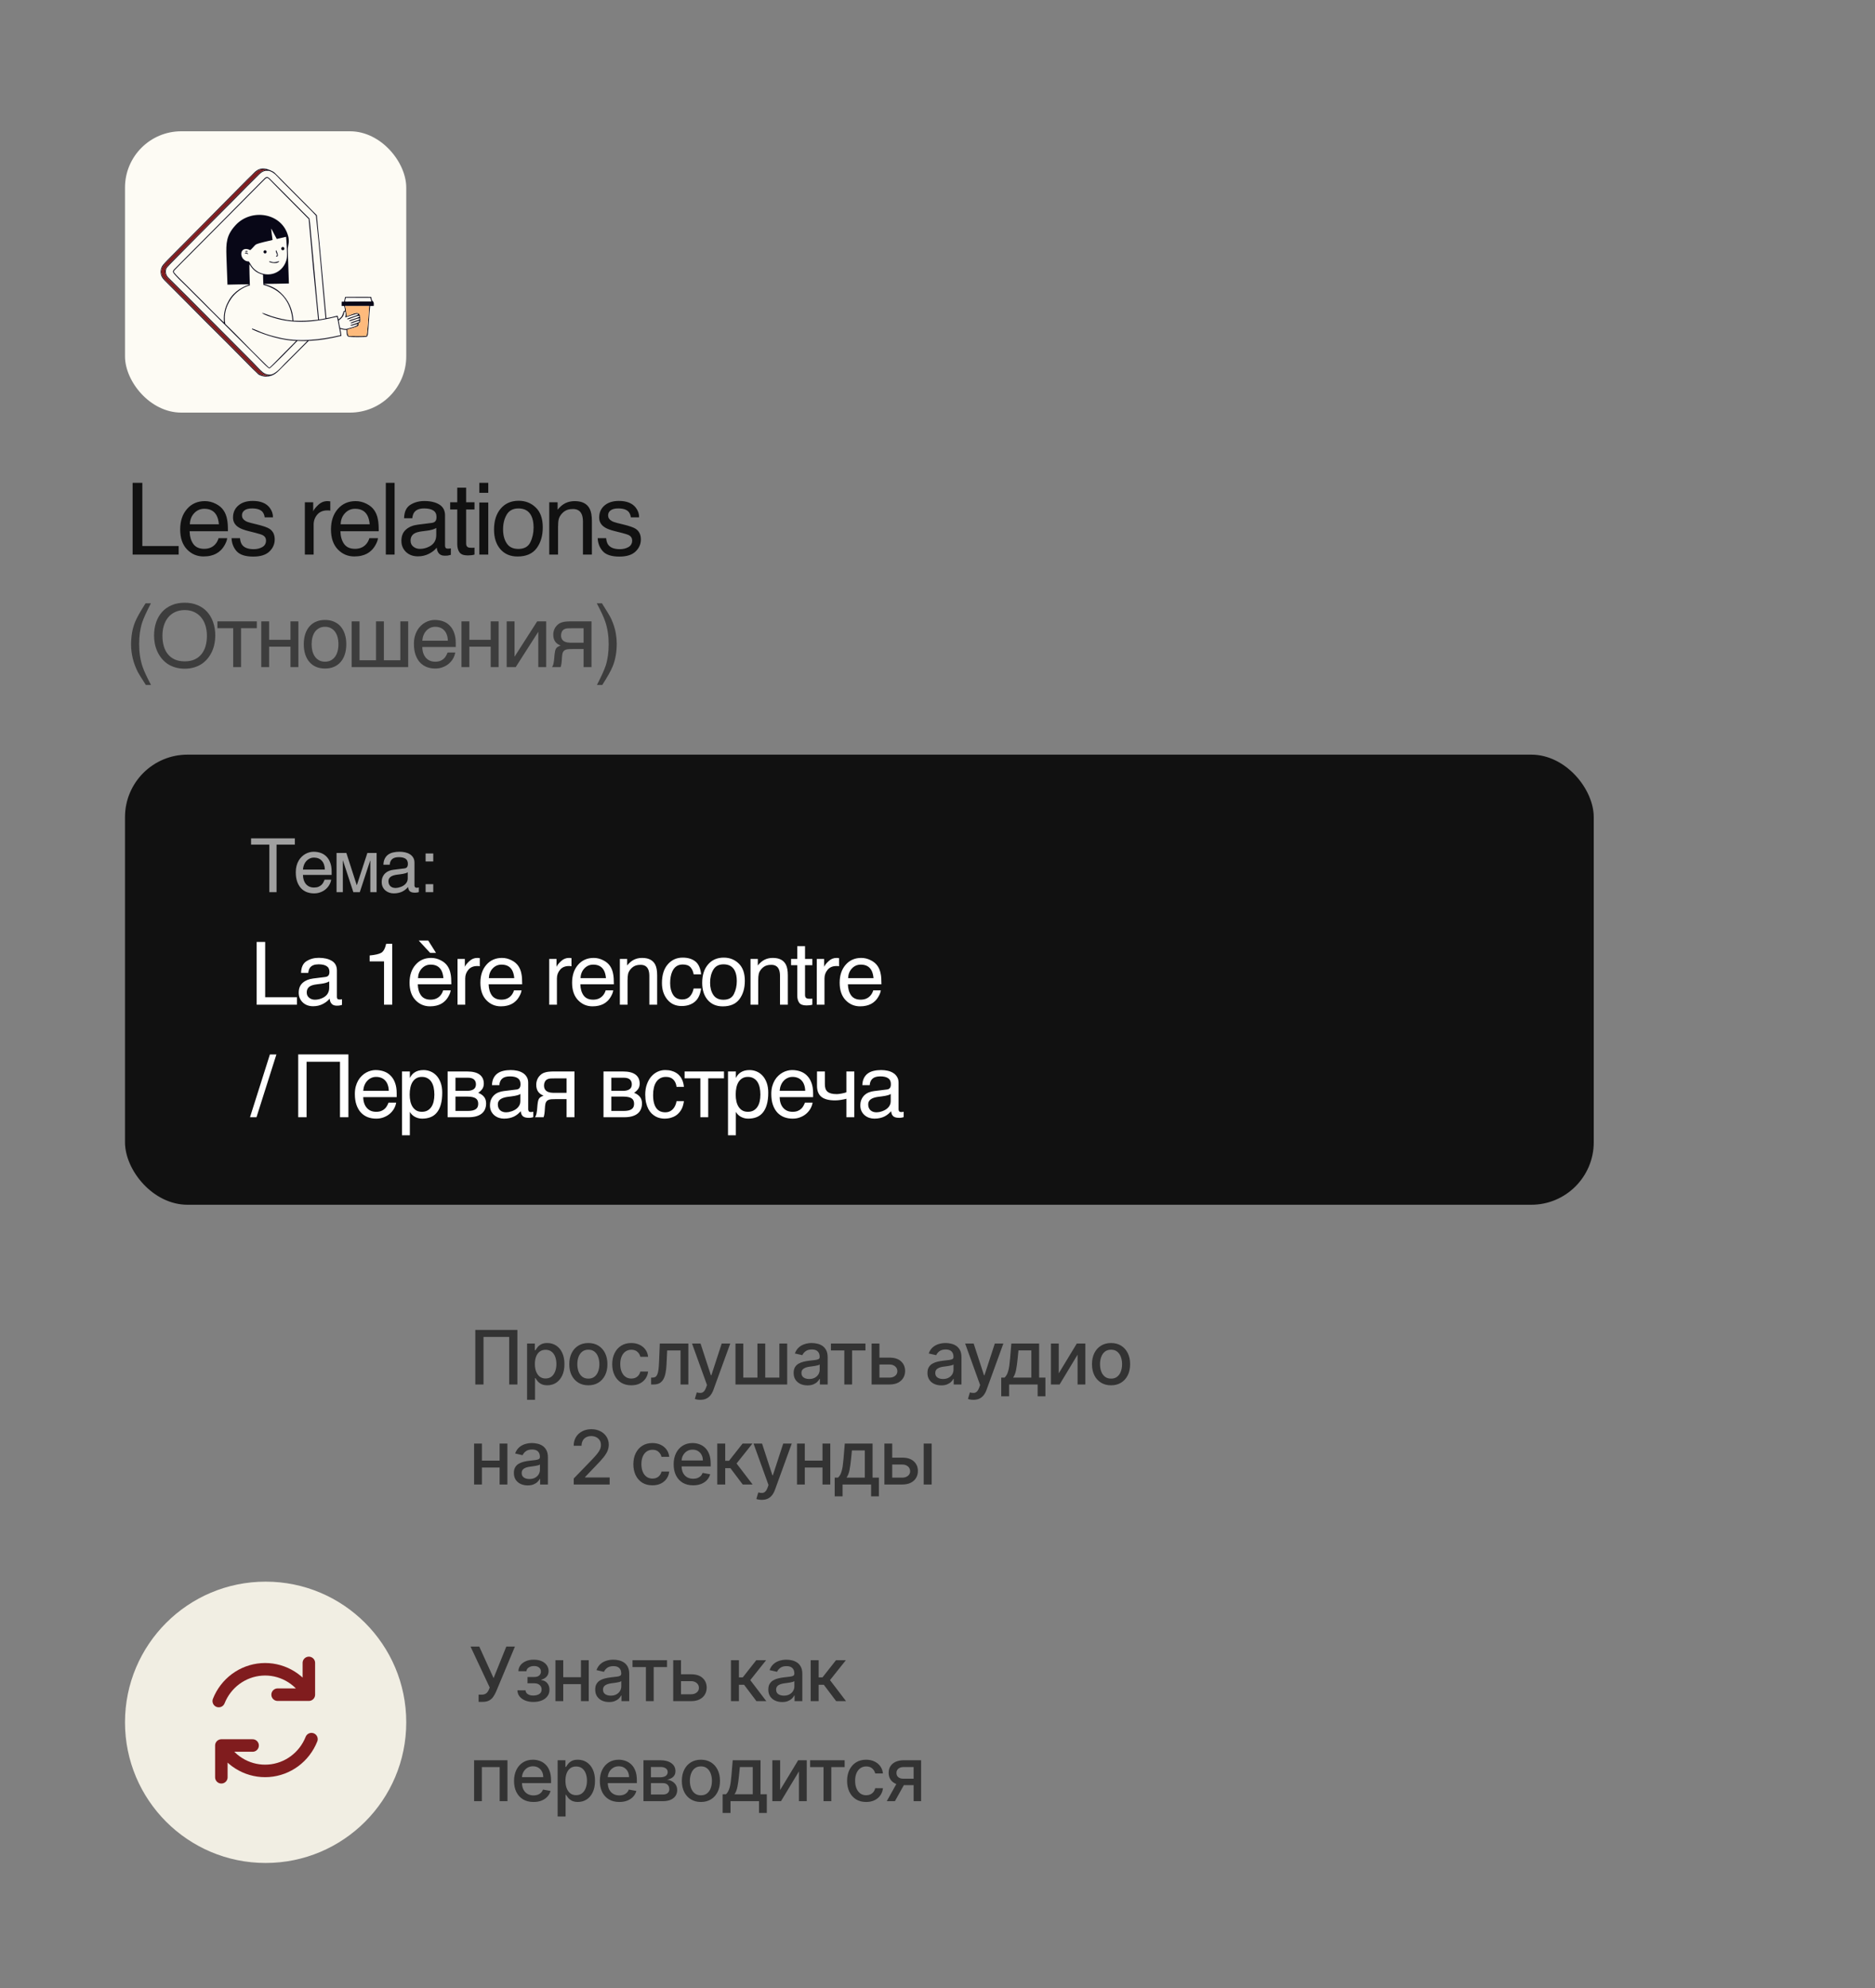 <?xml version="1.0" encoding="UTF-8"?> <svg xmlns="http://www.w3.org/2000/svg" width="300" height="318" viewBox="0 0 300 318" fill="none"><rect x="0" y="0" width="300" height="318" fill="#808080" stroke="none"/><path opacity="0.6" d="M76.577 272.233V271.074H77.101C77.32 271.074 77.5 271.037 77.642 270.963C77.787 270.889 77.905 270.789 77.996 270.664C78.09 270.537 78.168 270.397 78.23 270.247L78.354 269.936L75.285 263.386H76.683L78.972 268.431L81.008 263.386H82.389L79.372 270.6C79.244 270.89 79.097 271.159 78.929 271.406C78.764 271.653 78.544 271.853 78.269 272.007C77.993 272.157 77.628 272.233 77.173 272.233H76.577ZM82.784 270.383H84.088C84.106 270.65 84.226 270.856 84.451 271.001C84.678 271.146 84.972 271.218 85.333 271.218C85.699 271.218 86.012 271.14 86.27 270.984C86.529 270.825 86.658 270.579 86.658 270.247C86.658 270.048 86.608 269.875 86.509 269.727C86.412 269.576 86.275 269.46 86.096 269.377C85.919 269.295 85.711 269.254 85.469 269.254H84.404V268.252H85.469C85.83 268.252 86.1 268.17 86.279 268.005C86.458 267.841 86.547 267.635 86.547 267.387C86.547 267.12 86.451 266.906 86.257 266.744C86.067 266.579 85.802 266.497 85.461 266.497C85.114 266.497 84.826 266.575 84.596 266.731C84.365 266.885 84.245 267.083 84.233 267.328H82.947C82.955 266.961 83.066 266.64 83.279 266.365C83.495 266.086 83.784 265.87 84.148 265.717C84.515 265.561 84.931 265.483 85.397 265.483C85.882 265.483 86.303 265.561 86.658 265.717C87.013 265.873 87.287 266.089 87.481 266.365C87.677 266.64 87.775 266.957 87.775 267.315C87.775 267.676 87.667 267.971 87.451 268.201C87.238 268.429 86.959 268.592 86.615 268.691V268.76C86.868 268.777 87.093 268.853 87.289 268.99C87.485 269.126 87.638 269.306 87.749 269.531C87.86 269.755 87.915 270.01 87.915 270.294C87.915 270.694 87.804 271.041 87.583 271.333C87.364 271.626 87.06 271.852 86.671 272.011C86.284 272.167 85.843 272.245 85.346 272.245C84.863 272.245 84.429 272.17 84.046 272.02C83.665 271.866 83.363 271.65 83.138 271.372C82.917 271.093 82.799 270.764 82.784 270.383ZM93.307 268.291V269.395H89.761V268.291H93.307ZM90.12 265.568V272.113H88.871V265.568H90.12ZM94.198 265.568V272.113H92.953V265.568H94.198ZM97.447 272.258C97.032 272.258 96.657 272.181 96.322 272.028C95.987 271.872 95.721 271.646 95.525 271.35C95.332 271.055 95.235 270.693 95.235 270.264C95.235 269.895 95.306 269.591 95.448 269.352C95.591 269.113 95.782 268.924 96.024 268.785C96.265 268.646 96.535 268.541 96.833 268.47C97.132 268.399 97.436 268.345 97.745 268.308C98.137 268.262 98.456 268.225 98.7 268.197C98.944 268.166 99.122 268.116 99.233 268.048C99.343 267.98 99.399 267.869 99.399 267.716V267.686C99.399 267.314 99.294 267.025 99.083 266.821C98.876 266.616 98.566 266.514 98.154 266.514C97.725 266.514 97.387 266.609 97.14 266.799C96.896 266.987 96.727 267.196 96.633 267.426L95.436 267.153C95.578 266.755 95.785 266.434 96.058 266.19C96.333 265.943 96.65 265.764 97.008 265.653C97.366 265.539 97.742 265.483 98.137 265.483C98.399 265.483 98.676 265.514 98.968 265.576C99.264 265.636 99.539 265.747 99.795 265.909C100.054 266.071 100.265 266.302 100.43 266.603C100.595 266.902 100.677 267.289 100.677 267.767V272.113H99.433V271.218H99.382C99.299 271.383 99.176 271.545 99.011 271.704C98.846 271.863 98.635 271.995 98.376 272.1C98.117 272.206 97.808 272.258 97.447 272.258ZM97.724 271.235C98.076 271.235 98.377 271.166 98.627 271.027C98.88 270.887 99.072 270.706 99.203 270.481C99.336 270.254 99.403 270.011 99.403 269.752V268.909C99.358 268.954 99.269 268.997 99.139 269.037C99.011 269.074 98.865 269.106 98.7 269.135C98.535 269.16 98.374 269.184 98.218 269.207C98.062 269.227 97.931 269.244 97.826 269.258C97.579 269.289 97.353 269.342 97.149 269.416C96.947 269.49 96.785 269.596 96.663 269.735C96.544 269.872 96.484 270.054 96.484 270.281C96.484 270.596 96.6 270.835 96.833 270.997C97.066 271.156 97.363 271.235 97.724 271.235ZM101.202 266.667V265.568H106.725V266.667H104.59V272.113H103.346V266.667H101.202ZM108.672 267.818H110.572C111.373 267.818 111.99 268.017 112.422 268.414C112.853 268.812 113.069 269.325 113.069 269.953C113.069 270.362 112.973 270.73 112.78 271.056C112.586 271.383 112.304 271.642 111.932 271.832C111.559 272.02 111.106 272.113 110.572 272.113H107.713V265.568H108.961V271.014H110.572C110.939 271.014 111.24 270.919 111.476 270.728C111.711 270.535 111.829 270.289 111.829 269.991C111.829 269.676 111.711 269.419 111.476 269.22C111.24 269.018 110.939 268.917 110.572 268.917H108.672V267.818ZM116.954 272.113V265.568H118.228V268.312H118.842L121.002 265.568H122.579L120.043 268.751L122.609 272.113H121.028L119.055 269.497H118.228V272.113H116.954ZM125.143 272.258C124.728 272.258 124.353 272.181 124.018 272.028C123.683 271.872 123.417 271.646 123.221 271.35C123.028 271.055 122.931 270.693 122.931 270.264C122.931 269.895 123.002 269.591 123.145 269.352C123.287 269.113 123.478 268.924 123.72 268.785C123.961 268.646 124.231 268.541 124.529 268.47C124.828 268.399 125.132 268.345 125.441 268.308C125.833 268.262 126.152 268.225 126.396 268.197C126.64 268.166 126.818 268.116 126.929 268.048C127.039 267.98 127.095 267.869 127.095 267.716V267.686C127.095 267.314 126.99 267.025 126.779 266.821C126.572 266.616 126.262 266.514 125.85 266.514C125.421 266.514 125.083 266.609 124.836 266.799C124.592 266.987 124.423 267.196 124.329 267.426L123.132 267.153C123.274 266.755 123.481 266.434 123.754 266.19C124.029 265.943 124.346 265.764 124.704 265.653C125.062 265.539 125.439 265.483 125.833 265.483C126.095 265.483 126.372 265.514 126.664 265.576C126.96 265.636 127.235 265.747 127.491 265.909C127.75 266.071 127.961 266.302 128.126 266.603C128.291 266.902 128.373 267.289 128.373 267.767V272.113H127.129V271.218H127.078C126.995 271.383 126.872 271.545 126.707 271.704C126.542 271.863 126.331 271.995 126.072 272.1C125.814 272.206 125.504 272.258 125.143 272.258ZM125.42 271.235C125.772 271.235 126.073 271.166 126.323 271.027C126.576 270.887 126.768 270.706 126.899 270.481C127.032 270.254 127.099 270.011 127.099 269.752V268.909C127.054 268.954 126.966 268.997 126.835 269.037C126.707 269.074 126.561 269.106 126.396 269.135C126.231 269.16 126.071 269.184 125.914 269.207C125.758 269.227 125.627 269.244 125.522 269.258C125.275 269.289 125.049 269.342 124.845 269.416C124.643 269.49 124.481 269.596 124.359 269.735C124.24 269.872 124.18 270.054 124.18 270.281C124.18 270.596 124.296 270.835 124.529 270.997C124.762 271.156 125.059 271.235 125.42 271.235ZM129.71 272.113V265.568H130.984V268.312H131.598L133.759 265.568H135.335L132.8 268.751L135.365 272.113H133.784L131.811 269.497H130.984V272.113H129.71ZM75.856 288.113V281.568H81.196V288.113H79.947V282.667H77.097V288.113H75.856ZM85.361 288.245C84.716 288.245 84.16 288.108 83.694 287.832C83.231 287.554 82.873 287.163 82.621 286.66C82.371 286.154 82.246 285.562 82.246 284.883C82.246 284.213 82.371 283.622 82.621 283.11C82.873 282.599 83.226 282.2 83.677 281.913C84.132 281.626 84.663 281.483 85.271 281.483C85.64 281.483 85.998 281.544 86.345 281.666C86.692 281.788 87.003 281.98 87.278 282.241C87.554 282.502 87.771 282.842 87.93 283.26C88.089 283.674 88.169 284.179 88.169 284.772V285.224H82.966V284.27H86.92C86.92 283.934 86.852 283.637 86.716 283.379C86.579 283.118 86.388 282.912 86.14 282.761C85.896 282.61 85.609 282.535 85.28 282.535C84.922 282.535 84.609 282.623 84.342 282.799C84.078 282.973 83.873 283.2 83.728 283.481C83.586 283.76 83.515 284.062 83.515 284.389V285.135C83.515 285.572 83.592 285.944 83.746 286.251C83.902 286.558 84.119 286.792 84.397 286.954C84.676 287.113 85.001 287.193 85.373 287.193C85.615 287.193 85.835 287.159 86.034 287.091C86.233 287.02 86.405 286.914 86.549 286.775C86.694 286.636 86.805 286.464 86.882 286.26L88.088 286.477C87.991 286.832 87.818 287.143 87.568 287.41C87.321 287.674 87.01 287.88 86.635 288.028C86.263 288.173 85.838 288.245 85.361 288.245ZM89.222 290.568V281.568H90.467V282.629H90.573C90.647 282.493 90.754 282.335 90.893 282.156C91.032 281.977 91.225 281.821 91.472 281.687C91.72 281.551 92.046 281.483 92.453 281.483C92.981 281.483 93.453 281.616 93.867 281.883C94.282 282.15 94.607 282.535 94.843 283.038C95.082 283.541 95.201 284.146 95.201 284.853C95.201 285.561 95.083 286.167 94.847 286.673C94.612 287.176 94.288 287.564 93.876 287.836C93.464 288.106 92.994 288.241 92.465 288.241C92.068 288.241 91.742 288.174 91.49 288.041C91.24 287.907 91.043 287.751 90.901 287.572C90.759 287.393 90.65 287.234 90.573 287.095H90.497V290.568H89.222ZM90.471 284.841C90.471 285.301 90.538 285.704 90.671 286.051C90.805 286.397 90.998 286.669 91.251 286.865C91.504 287.058 91.813 287.154 92.18 287.154C92.561 287.154 92.879 287.054 93.134 286.852C93.39 286.647 93.583 286.37 93.714 286.021C93.847 285.672 93.914 285.278 93.914 284.841C93.914 284.409 93.849 284.021 93.718 283.677C93.59 283.333 93.397 283.062 93.139 282.863C92.883 282.664 92.563 282.565 92.18 282.565C91.811 282.565 91.498 282.66 91.242 282.85C90.99 283.041 90.798 283.306 90.667 283.647C90.536 283.988 90.471 284.386 90.471 284.841ZM99.09 288.245C98.445 288.245 97.889 288.108 97.424 287.832C96.96 287.554 96.603 287.163 96.35 286.66C96.1 286.154 95.975 285.562 95.975 284.883C95.975 284.213 96.1 283.622 96.35 283.11C96.603 282.599 96.955 282.2 97.406 281.913C97.861 281.626 98.392 281.483 99 281.483C99.37 281.483 99.728 281.544 100.074 281.666C100.421 281.788 100.732 281.98 101.007 282.241C101.283 282.502 101.5 282.842 101.659 283.26C101.818 283.674 101.898 284.179 101.898 284.772V285.224H96.695V284.27H100.649C100.649 283.934 100.581 283.637 100.445 283.379C100.308 283.118 100.117 282.912 99.87 282.761C99.625 282.61 99.338 282.535 99.009 282.535C98.651 282.535 98.338 282.623 98.071 282.799C97.807 282.973 97.603 283.2 97.458 283.481C97.316 283.76 97.245 284.062 97.245 284.389V285.135C97.245 285.572 97.321 285.944 97.475 286.251C97.631 286.558 97.848 286.792 98.127 286.954C98.405 287.113 98.73 287.193 99.103 287.193C99.344 287.193 99.564 287.159 99.763 287.091C99.962 287.02 100.134 286.914 100.279 286.775C100.424 286.636 100.534 286.464 100.611 286.26L101.817 286.477C101.72 286.832 101.547 287.143 101.297 287.41C101.05 287.674 100.739 287.88 100.364 288.028C99.992 288.173 99.567 288.245 99.09 288.245ZM102.952 288.113V281.568H105.666C106.405 281.568 106.99 281.725 107.422 282.041C107.854 282.353 108.07 282.778 108.07 283.315C108.07 283.699 107.947 284.002 107.703 284.227C107.459 284.451 107.135 284.602 106.732 284.679C107.024 284.713 107.293 284.801 107.537 284.943C107.781 285.082 107.977 285.27 108.125 285.505C108.276 285.741 108.351 286.022 108.351 286.349C108.351 286.696 108.261 287.002 108.082 287.27C107.903 287.534 107.643 287.741 107.303 287.892C106.964 288.039 106.557 288.113 106.08 288.113H102.952ZM104.149 287.048H106.08C106.395 287.048 106.642 286.973 106.821 286.822C107 286.672 107.089 286.467 107.089 286.208C107.089 285.904 107 285.666 106.821 285.493C106.642 285.316 106.395 285.228 106.08 285.228H104.149V287.048ZM104.149 284.295H105.679C105.918 284.295 106.122 284.261 106.293 284.193C106.466 284.125 106.598 284.028 106.689 283.903C106.783 283.775 106.83 283.625 106.83 283.451C106.83 283.199 106.726 283.001 106.518 282.859C106.311 282.717 106.027 282.646 105.666 282.646H104.149V284.295ZM112.146 288.245C111.532 288.245 110.997 288.105 110.539 287.824C110.082 287.542 109.727 287.149 109.474 286.643C109.221 286.137 109.095 285.547 109.095 284.87C109.095 284.191 109.221 283.598 109.474 283.089C109.727 282.581 110.082 282.186 110.539 281.904C110.997 281.623 111.532 281.483 112.146 281.483C112.759 281.483 113.295 281.623 113.752 281.904C114.21 282.186 114.565 282.581 114.818 283.089C115.07 283.598 115.197 284.191 115.197 284.87C115.197 285.547 115.07 286.137 114.818 286.643C114.565 287.149 114.21 287.542 113.752 287.824C113.295 288.105 112.759 288.245 112.146 288.245ZM112.15 287.176C112.548 287.176 112.877 287.071 113.139 286.86C113.4 286.65 113.593 286.37 113.718 286.021C113.846 285.672 113.91 285.287 113.91 284.866C113.91 284.449 113.846 284.065 113.718 283.716C113.593 283.363 113.4 283.081 113.139 282.868C112.877 282.654 112.548 282.548 112.15 282.548C111.749 282.548 111.417 282.654 111.153 282.868C110.891 283.081 110.697 283.363 110.569 283.716C110.444 284.065 110.381 284.449 110.381 284.866C110.381 285.287 110.444 285.672 110.569 286.021C110.697 286.37 110.891 286.65 111.153 286.86C111.417 287.071 111.749 287.176 112.15 287.176ZM115.62 290.001V287.01H116.153C116.289 286.885 116.404 286.735 116.498 286.562C116.594 286.389 116.675 286.183 116.741 285.944C116.809 285.706 116.866 285.427 116.911 285.109C116.956 284.788 116.996 284.422 117.03 284.01L117.235 281.568H121.684V287.01H122.689V290.001H121.445V288.113H116.881V290.001H115.62ZM117.516 287.01H120.439V282.659H118.377L118.241 284.01C118.175 284.697 118.093 285.294 117.993 285.799C117.894 286.302 117.735 286.706 117.516 287.01ZM124.823 286.328L127.708 281.568H129.08V288.113H127.832V283.349L124.96 288.113H123.575V281.568H124.823V286.328ZM129.622 282.667V281.568H135.145V282.667H133.01V288.113H131.765V282.667H129.622ZM138.585 288.245C137.951 288.245 137.406 288.102 136.948 287.815C136.494 287.525 136.144 287.126 135.9 286.618C135.656 286.109 135.533 285.527 135.533 284.87C135.533 284.206 135.658 283.619 135.908 283.11C136.158 282.599 136.511 282.2 136.965 281.913C137.42 281.626 137.955 281.483 138.572 281.483C139.069 281.483 139.512 281.575 139.901 281.76C140.291 281.941 140.604 282.197 140.843 282.527C141.085 282.856 141.228 283.241 141.273 283.681H140.033C139.965 283.375 139.809 283.11 139.565 282.889C139.323 282.667 138.999 282.556 138.593 282.556C138.238 282.556 137.927 282.65 137.66 282.838C137.396 283.022 137.19 283.287 137.042 283.63C136.894 283.971 136.82 284.375 136.82 284.841C136.82 285.318 136.893 285.73 137.038 286.076C137.183 286.423 137.387 286.691 137.651 286.882C137.918 287.072 138.232 287.167 138.593 287.167C138.835 287.167 139.053 287.123 139.249 287.035C139.448 286.944 139.614 286.815 139.748 286.647C139.884 286.48 139.979 286.278 140.033 286.042H141.273C141.228 286.466 141.09 286.843 140.86 287.176C140.63 287.508 140.322 287.77 139.935 287.96C139.552 288.15 139.102 288.245 138.585 288.245ZM146.179 288.113V282.654H144.611C144.239 282.654 143.949 282.741 143.742 282.914C143.535 283.088 143.431 283.315 143.431 283.596C143.431 283.875 143.526 284.099 143.716 284.27C143.91 284.437 144.179 284.521 144.526 284.521H146.55V285.552H144.526C144.043 285.552 143.625 285.473 143.273 285.314C142.924 285.152 142.654 284.923 142.464 284.627C142.276 284.332 142.182 283.983 142.182 283.579C142.182 283.167 142.279 282.812 142.472 282.514C142.668 282.213 142.948 281.98 143.312 281.815C143.678 281.65 144.111 281.568 144.611 281.568H147.377V288.113H146.179ZM141.884 288.113L143.729 284.806H145.033L143.188 288.113H141.884Z" fill="#010101"></path><circle cx="42.5" cy="275.5" r="22.5" fill="#F1EEE3"></circle><path d="M40.417 279.211H35.417V284.293M44.417 271.081H49.417V266M35 272.101C35.561 270.691 36.499 269.469 37.709 268.573C38.92 267.678 40.354 267.146 41.847 267.037C43.34 266.928 44.832 267.247 46.155 267.958C47.478 268.669 48.578 269.742 49.331 271.057M49.834 278.192C49.274 279.602 48.335 280.825 47.125 281.72C45.915 282.615 44.482 283.147 42.989 283.255C41.496 283.364 40.003 283.045 38.68 282.335C37.356 281.624 36.256 280.55 35.503 279.236" stroke="#801C1E" stroke-width="2" stroke-linecap="round" stroke-linejoin="round"></path><path opacity="0.6" d="M82.781 212.734V221.461H81.469V213.859H77.361V221.461H76.048V212.734H82.781ZM84.332 223.915V214.915H85.577V215.977H85.683C85.757 215.84 85.864 215.683 86.003 215.504C86.142 215.325 86.335 215.168 86.582 215.035C86.83 214.898 87.156 214.83 87.563 214.83C88.091 214.83 88.563 214.964 88.977 215.231C89.392 215.498 89.717 215.883 89.953 216.386C90.192 216.888 90.311 217.494 90.311 218.201C90.311 218.908 90.193 219.515 89.957 220.021C89.722 220.523 89.398 220.911 88.986 221.184C88.574 221.454 88.104 221.589 87.575 221.589C87.178 221.589 86.852 221.522 86.6 221.388C86.35 221.255 86.153 221.099 86.011 220.92C85.869 220.741 85.76 220.582 85.683 220.442H85.607V223.915H84.332ZM85.581 218.188C85.581 218.648 85.648 219.052 85.781 219.398C85.915 219.745 86.108 220.016 86.361 220.212C86.614 220.406 86.923 220.502 87.29 220.502C87.671 220.502 87.989 220.401 88.244 220.2C88.5 219.995 88.693 219.718 88.824 219.369C88.957 219.019 89.024 218.626 89.024 218.188C89.024 217.756 88.959 217.369 88.828 217.025C88.7 216.681 88.507 216.41 88.249 216.211C87.993 216.012 87.673 215.913 87.29 215.913C86.921 215.913 86.608 216.008 86.352 216.198C86.1 216.388 85.908 216.654 85.777 216.995C85.646 217.336 85.581 217.734 85.581 218.188ZM94.136 221.593C93.522 221.593 92.987 221.452 92.529 221.171C92.072 220.89 91.717 220.496 91.464 219.991C91.211 219.485 91.085 218.894 91.085 218.218C91.085 217.539 91.211 216.945 91.464 216.437C91.717 215.928 92.072 215.533 92.529 215.252C92.987 214.971 93.522 214.83 94.136 214.83C94.749 214.83 95.285 214.971 95.742 215.252C96.2 215.533 96.555 215.928 96.808 216.437C97.061 216.945 97.187 217.539 97.187 218.218C97.187 218.894 97.061 219.485 96.808 219.991C96.555 220.496 96.2 220.89 95.742 221.171C95.285 221.452 94.749 221.593 94.136 221.593ZM94.14 220.523C94.538 220.523 94.867 220.418 95.129 220.208C95.39 219.998 95.583 219.718 95.708 219.369C95.836 219.019 95.9 218.634 95.9 218.214C95.9 217.796 95.836 217.413 95.708 217.063C95.583 216.711 95.39 216.428 95.129 216.215C94.867 216.002 94.538 215.896 94.14 215.896C93.74 215.896 93.407 216.002 93.143 216.215C92.882 216.428 92.687 216.711 92.559 217.063C92.434 217.413 92.372 217.796 92.372 218.214C92.372 218.634 92.434 219.019 92.559 219.369C92.687 219.718 92.882 219.998 93.143 220.208C93.407 220.418 93.74 220.523 94.14 220.523ZM101.006 221.593C100.373 221.593 99.827 221.45 99.37 221.163C98.915 220.873 98.566 220.474 98.322 219.965C98.077 219.457 97.955 218.874 97.955 218.218C97.955 217.553 98.08 216.967 98.33 216.458C98.58 215.947 98.932 215.548 99.387 215.261C99.841 214.974 100.377 214.83 100.994 214.83C101.491 214.83 101.934 214.923 102.323 215.107C102.712 215.289 103.026 215.545 103.265 215.874C103.506 216.204 103.65 216.589 103.695 217.029H102.455C102.387 216.722 102.231 216.458 101.986 216.237C101.745 216.015 101.421 215.904 101.015 215.904C100.66 215.904 100.349 215.998 100.082 216.185C99.817 216.37 99.611 216.634 99.464 216.978C99.316 217.319 99.242 217.722 99.242 218.188C99.242 218.665 99.314 219.077 99.459 219.424C99.604 219.771 99.809 220.039 100.073 220.229C100.34 220.42 100.654 220.515 101.015 220.515C101.256 220.515 101.475 220.471 101.671 220.383C101.87 220.292 102.036 220.163 102.17 219.995C102.306 219.827 102.401 219.626 102.455 219.39H103.695C103.65 219.813 103.512 220.191 103.282 220.523C103.052 220.856 102.744 221.117 102.357 221.308C101.974 221.498 101.523 221.593 101.006 221.593ZM104.182 221.461L104.178 220.357H104.412C104.594 220.357 104.746 220.319 104.868 220.242C104.993 220.163 105.096 220.029 105.175 219.842C105.255 219.654 105.316 219.396 105.358 219.066C105.401 218.734 105.432 218.316 105.452 217.813L105.567 214.915H110.135V221.461H108.887V216.015H106.747L106.645 218.239C106.62 218.779 106.564 219.251 106.479 219.654C106.397 220.058 106.276 220.394 106.117 220.664C105.958 220.931 105.753 221.131 105.503 221.265C105.253 221.396 104.949 221.461 104.591 221.461H104.182ZM112.046 223.915C111.855 223.915 111.682 223.9 111.526 223.869C111.369 223.84 111.253 223.809 111.176 223.775L111.483 222.731C111.716 222.793 111.923 222.82 112.105 222.812C112.287 222.803 112.448 222.735 112.587 222.607C112.729 222.479 112.854 222.271 112.962 221.981L113.119 221.546L110.725 214.915H112.088L113.746 219.995H113.814L115.472 214.915H116.84L114.142 222.335C114.017 222.675 113.858 222.964 113.665 223.2C113.472 223.438 113.242 223.617 112.975 223.737C112.707 223.856 112.398 223.915 112.046 223.915ZM117.677 214.915H118.926V220.357H121.188V214.915H122.437V220.357H124.7V214.915H125.948V221.461H117.677V214.915ZM129.194 221.606C128.78 221.606 128.405 221.529 128.069 221.376C127.734 221.219 127.469 220.994 127.273 220.698C127.079 220.403 126.983 220.04 126.983 219.612C126.983 219.242 127.054 218.938 127.196 218.7C127.338 218.461 127.53 218.272 127.771 218.133C128.013 217.994 128.283 217.888 128.581 217.817C128.879 217.746 129.183 217.692 129.493 217.656C129.885 217.61 130.203 217.573 130.447 217.545C130.692 217.513 130.869 217.464 130.98 217.396C131.091 217.327 131.146 217.217 131.146 217.063V217.033C131.146 216.661 131.041 216.373 130.831 216.168C130.623 215.964 130.314 215.862 129.902 215.862C129.473 215.862 129.135 215.957 128.888 216.147C128.643 216.335 128.474 216.543 128.381 216.773L127.183 216.501C127.325 216.103 127.533 215.782 127.805 215.538C128.081 215.29 128.398 215.112 128.756 215.001C129.114 214.887 129.49 214.83 129.885 214.83C130.146 214.83 130.423 214.862 130.716 214.924C131.011 214.984 131.287 215.094 131.542 215.256C131.801 215.418 132.013 215.65 132.177 215.951C132.342 216.249 132.425 216.637 132.425 217.114V221.461H131.18V220.566H131.129C131.047 220.731 130.923 220.893 130.758 221.052C130.594 221.211 130.382 221.343 130.123 221.448C129.865 221.553 129.555 221.606 129.194 221.606ZM129.471 220.583C129.824 220.583 130.125 220.513 130.375 220.374C130.628 220.235 130.819 220.053 130.95 219.829C131.084 219.602 131.15 219.359 131.15 219.1V218.256C131.105 218.302 131.017 218.344 130.886 218.384C130.758 218.421 130.612 218.454 130.447 218.482C130.283 218.508 130.122 218.532 129.966 218.555C129.81 218.575 129.679 218.592 129.574 218.606C129.327 218.637 129.101 218.69 128.896 218.763C128.694 218.837 128.533 218.944 128.41 219.083C128.291 219.219 128.231 219.401 128.231 219.629C128.231 219.944 128.348 220.183 128.581 220.344C128.814 220.504 129.111 220.583 129.471 220.583ZM132.95 216.015V214.915H138.473V216.015H136.338V221.461H135.093V216.015H132.95ZM140.419 217.165H142.32C143.121 217.165 143.737 217.364 144.169 217.762C144.601 218.16 144.817 218.673 144.817 219.3C144.817 219.71 144.72 220.077 144.527 220.404C144.334 220.731 144.051 220.989 143.679 221.18C143.307 221.367 142.854 221.461 142.32 221.461H139.46V214.915H140.709V220.362H142.32C142.686 220.362 142.987 220.266 143.223 220.076C143.459 219.883 143.577 219.637 143.577 219.339C143.577 219.023 143.459 218.766 143.223 218.567C142.987 218.366 142.686 218.265 142.32 218.265H140.419V217.165ZM150.606 221.606C150.191 221.606 149.816 221.529 149.481 221.376C149.146 221.219 148.88 220.994 148.684 220.698C148.491 220.403 148.394 220.04 148.394 219.612C148.394 219.242 148.465 218.938 148.607 218.7C148.75 218.461 148.941 218.272 149.183 218.133C149.424 217.994 149.694 217.888 149.992 217.817C150.291 217.746 150.595 217.692 150.904 217.656C151.296 217.61 151.615 217.573 151.859 217.545C152.103 217.513 152.281 217.464 152.392 217.396C152.502 217.327 152.558 217.217 152.558 217.063V217.033C152.558 216.661 152.453 216.373 152.242 216.168C152.035 215.964 151.725 215.862 151.313 215.862C150.884 215.862 150.546 215.957 150.299 216.147C150.055 216.335 149.886 216.543 149.792 216.773L148.595 216.501C148.737 216.103 148.944 215.782 149.217 215.538C149.492 215.29 149.809 215.112 150.167 215.001C150.525 214.887 150.902 214.83 151.296 214.83C151.558 214.83 151.835 214.862 152.127 214.924C152.423 214.984 152.698 215.094 152.954 215.256C153.213 215.418 153.424 215.65 153.589 215.951C153.754 216.249 153.836 216.637 153.836 217.114V221.461H152.592V220.566H152.541C152.458 220.731 152.335 220.893 152.17 221.052C152.005 221.211 151.794 221.343 151.535 221.448C151.277 221.553 150.967 221.606 150.606 221.606ZM150.883 220.583C151.235 220.583 151.536 220.513 151.786 220.374C152.039 220.235 152.231 220.053 152.362 219.829C152.495 219.602 152.562 219.359 152.562 219.1V218.256C152.517 218.302 152.428 218.344 152.298 218.384C152.17 218.421 152.024 218.454 151.859 218.482C151.694 218.508 151.534 218.532 151.377 218.555C151.221 218.575 151.09 218.592 150.985 218.606C150.738 218.637 150.512 218.69 150.308 218.763C150.106 218.837 149.944 218.944 149.822 219.083C149.703 219.219 149.643 219.401 149.643 219.629C149.643 219.944 149.759 220.183 149.992 220.344C150.225 220.504 150.522 220.583 150.883 220.583ZM155.744 223.915C155.554 223.915 155.381 223.9 155.224 223.869C155.068 223.84 154.952 223.809 154.875 223.775L155.182 222.731C155.415 222.793 155.622 222.82 155.804 222.812C155.986 222.803 156.146 222.735 156.285 222.607C156.428 222.479 156.553 222.271 156.66 221.981L156.818 221.546L154.423 214.915H155.787L157.445 219.995H157.513L159.17 214.915H160.538L157.841 222.335C157.716 222.675 157.557 222.964 157.364 223.2C157.17 223.438 156.94 223.617 156.673 223.737C156.406 223.856 156.097 223.915 155.744 223.915ZM160.197 223.349V220.357H160.73C160.867 220.232 160.982 220.083 161.075 219.91C161.172 219.737 161.253 219.531 161.318 219.292C161.386 219.053 161.443 218.775 161.489 218.457C161.534 218.136 161.574 217.769 161.608 217.357L161.813 214.915H166.261V220.357H167.267V223.349H166.023V221.461H161.459V223.349H160.197ZM162.094 220.357H165.017V216.006H162.955L162.818 217.357C162.753 218.045 162.67 218.641 162.571 219.147C162.472 219.65 162.313 220.053 162.094 220.357ZM169.401 219.675L172.286 214.915H173.658V221.461H172.41V216.697L169.537 221.461H168.152V214.915H169.401V219.675ZM177.768 221.593C177.155 221.593 176.619 221.452 176.162 221.171C175.704 220.89 175.349 220.496 175.096 219.991C174.844 219.485 174.717 218.894 174.717 218.218C174.717 217.539 174.844 216.945 175.096 216.437C175.349 215.928 175.704 215.533 176.162 215.252C176.619 214.971 177.155 214.83 177.768 214.83C178.382 214.83 178.917 214.971 179.375 215.252C179.832 215.533 180.187 215.928 180.44 216.437C180.693 216.945 180.819 217.539 180.819 218.218C180.819 218.894 180.693 219.485 180.44 219.991C180.187 220.496 179.832 220.89 179.375 221.171C178.917 221.452 178.382 221.593 177.768 221.593ZM177.773 220.523C178.17 220.523 178.5 220.418 178.761 220.208C179.023 219.998 179.216 219.718 179.341 219.369C179.469 219.019 179.533 218.634 179.533 218.214C179.533 217.796 179.469 217.413 179.341 217.063C179.216 216.711 179.023 216.428 178.761 216.215C178.5 216.002 178.17 215.896 177.773 215.896C177.372 215.896 177.04 216.002 176.775 216.215C176.514 216.428 176.319 216.711 176.192 217.063C176.067 217.413 176.004 217.796 176.004 218.214C176.004 218.634 176.067 219.019 176.192 219.369C176.319 219.718 176.514 219.998 176.775 220.208C177.04 220.418 177.372 220.523 177.773 220.523ZM80.293 233.638V234.742H76.747V233.638H80.293ZM77.105 230.915V237.461H75.856V230.915H77.105ZM81.183 230.915V237.461H79.939V230.915H81.183ZM84.433 237.606C84.018 237.606 83.643 237.529 83.308 237.376C82.972 237.219 82.707 236.994 82.511 236.698C82.318 236.403 82.221 236.04 82.221 235.612C82.221 235.242 82.292 234.938 82.434 234.7C82.576 234.461 82.768 234.272 83.009 234.133C83.251 233.994 83.521 233.888 83.819 233.817C84.117 233.746 84.421 233.692 84.731 233.656C85.123 233.61 85.441 233.573 85.686 233.545C85.93 233.513 86.107 233.464 86.218 233.396C86.329 233.327 86.384 233.217 86.384 233.063V233.033C86.384 232.661 86.279 232.373 86.069 232.168C85.862 231.964 85.552 231.862 85.14 231.862C84.711 231.862 84.373 231.957 84.126 232.147C83.882 232.335 83.712 232.543 83.619 232.773L82.421 232.501C82.563 232.103 82.771 231.782 83.043 231.538C83.319 231.29 83.636 231.112 83.994 231.001C84.352 230.887 84.728 230.83 85.123 230.83C85.384 230.83 85.661 230.862 85.954 230.924C86.249 230.984 86.525 231.094 86.781 231.256C87.039 231.418 87.251 231.65 87.416 231.951C87.58 232.249 87.663 232.637 87.663 233.114V237.461H86.418V236.566H86.367C86.285 236.731 86.161 236.893 85.996 237.052C85.832 237.211 85.62 237.343 85.362 237.448C85.103 237.553 84.793 237.606 84.433 237.606ZM84.71 236.583C85.062 236.583 85.363 236.513 85.613 236.374C85.866 236.235 86.058 236.053 86.188 235.829C86.322 235.602 86.389 235.359 86.389 235.1V234.256C86.343 234.302 86.255 234.344 86.124 234.384C85.996 234.421 85.85 234.454 85.686 234.482C85.521 234.508 85.36 234.532 85.204 234.555C85.048 234.575 84.917 234.592 84.812 234.606C84.565 234.637 84.339 234.69 84.134 234.763C83.933 234.837 83.771 234.944 83.648 235.083C83.529 235.219 83.469 235.401 83.469 235.629C83.469 235.944 83.586 236.183 83.819 236.344C84.052 236.504 84.349 236.583 84.71 236.583ZM91.799 237.461V236.506L94.752 233.447C95.067 233.114 95.327 232.823 95.531 232.573C95.739 232.32 95.894 232.08 95.996 231.853C96.098 231.626 96.149 231.384 96.149 231.129C96.149 230.839 96.081 230.589 95.945 230.379C95.808 230.165 95.622 230.002 95.387 229.888C95.151 229.772 94.885 229.714 94.59 229.714C94.277 229.714 94.004 229.778 93.772 229.906C93.539 230.033 93.36 230.214 93.235 230.447C93.11 230.68 93.047 230.952 93.047 231.265H91.79C91.79 230.734 91.912 230.269 92.156 229.871C92.401 229.474 92.736 229.165 93.162 228.947C93.588 228.725 94.073 228.614 94.615 228.614C95.164 228.614 95.647 228.724 96.064 228.942C96.485 229.158 96.813 229.454 97.049 229.829C97.284 230.201 97.402 230.621 97.402 231.09C97.402 231.414 97.341 231.731 97.219 232.04C97.1 232.35 96.891 232.695 96.593 233.076C96.294 233.454 95.879 233.913 95.348 234.452L93.614 236.268V236.332H97.543V237.461H91.799ZM104.388 237.593C103.754 237.593 103.209 237.45 102.751 237.163C102.297 236.873 101.948 236.474 101.703 235.965C101.459 235.457 101.337 234.874 101.337 234.218C101.337 233.553 101.462 232.967 101.712 232.458C101.962 231.947 102.314 231.548 102.769 231.261C103.223 230.974 103.759 230.83 104.375 230.83C104.872 230.83 105.315 230.923 105.705 231.107C106.094 231.289 106.408 231.545 106.646 231.874C106.888 232.204 107.031 232.589 107.077 233.029H105.837C105.769 232.722 105.612 232.458 105.368 232.237C105.126 232.015 104.803 231.904 104.396 231.904C104.041 231.904 103.73 231.998 103.463 232.185C103.199 232.37 102.993 232.634 102.845 232.978C102.698 233.319 102.624 233.722 102.624 234.188C102.624 234.665 102.696 235.077 102.841 235.424C102.986 235.771 103.19 236.039 103.455 236.229C103.722 236.42 104.036 236.515 104.396 236.515C104.638 236.515 104.857 236.471 105.053 236.383C105.251 236.292 105.418 236.163 105.551 235.995C105.688 235.827 105.783 235.626 105.837 235.39H107.077C107.031 235.813 106.894 236.191 106.663 236.523C106.433 236.856 106.125 237.117 105.739 237.308C105.355 237.498 104.905 237.593 104.388 237.593ZM110.9 237.593C110.255 237.593 109.7 237.455 109.234 237.18C108.771 236.901 108.413 236.511 108.16 236.008C107.91 235.502 107.785 234.91 107.785 234.231C107.785 233.56 107.91 232.969 108.16 232.458C108.413 231.947 108.765 231.548 109.217 231.261C109.672 230.974 110.203 230.83 110.811 230.83C111.18 230.83 111.538 230.891 111.885 231.013C112.231 231.136 112.542 231.327 112.818 231.589C113.094 231.85 113.311 232.19 113.47 232.607C113.629 233.022 113.709 233.526 113.709 234.12V234.572H108.505V233.617H112.46C112.46 233.282 112.392 232.985 112.255 232.727C112.119 232.465 111.927 232.259 111.68 232.109C111.436 231.958 111.149 231.883 110.819 231.883C110.461 231.883 110.149 231.971 109.882 232.147C109.618 232.32 109.413 232.548 109.268 232.829C109.126 233.107 109.055 233.41 109.055 233.737V234.482C109.055 234.92 109.132 235.292 109.285 235.599C109.442 235.906 109.659 236.14 109.937 236.302C110.216 236.461 110.541 236.54 110.913 236.54C111.155 236.54 111.375 236.506 111.574 236.438C111.773 236.367 111.944 236.262 112.089 236.123C112.234 235.984 112.345 235.812 112.422 235.607L113.628 235.825C113.531 236.18 113.358 236.491 113.108 236.758C112.861 237.022 112.55 237.228 112.175 237.376C111.802 237.521 111.378 237.593 110.9 237.593ZM114.762 237.461V230.915H116.036V233.66H116.65L118.811 230.915H120.387L117.852 234.099L120.417 237.461H118.836L116.863 234.844H116.036V237.461H114.762ZM121.887 239.915C121.697 239.915 121.524 239.9 121.368 239.869C121.211 239.84 121.095 239.809 121.018 239.775L121.325 238.731C121.558 238.793 121.765 238.82 121.947 238.812C122.129 238.803 122.289 238.735 122.429 238.607C122.571 238.479 122.696 238.271 122.804 237.981L122.961 237.546L120.566 230.915H121.93L123.588 235.995H123.656L125.314 230.915H126.681L123.984 238.335C123.859 238.675 123.7 238.964 123.507 239.2C123.314 239.438 123.083 239.617 122.816 239.737C122.549 239.856 122.24 239.915 121.887 239.915ZM131.955 233.638V234.742H128.41V233.638H131.955ZM128.767 230.915V237.461H127.519V230.915H128.767ZM132.846 230.915V237.461H131.601V230.915H132.846ZM133.551 239.349V236.357H134.084C134.22 236.232 134.335 236.083 134.429 235.91C134.525 235.737 134.606 235.531 134.672 235.292C134.74 235.053 134.797 234.775 134.842 234.457C134.888 234.136 134.927 233.769 134.961 233.357L135.166 230.915H139.615V236.357H140.621V239.349H139.376V237.461H134.812V239.349H133.551ZM135.447 236.357H138.371V232.006H136.308L136.172 233.357C136.106 234.045 136.024 234.641 135.925 235.147C135.825 235.65 135.666 236.053 135.447 236.357ZM142.465 233.165H144.365C145.166 233.165 145.783 233.364 146.215 233.762C146.647 234.16 146.862 234.673 146.862 235.3C146.862 235.71 146.766 236.077 146.573 236.404C146.379 236.731 146.097 236.989 145.725 237.18C145.353 237.367 144.899 237.461 144.365 237.461H141.506V230.915H142.754V236.362H144.365C144.732 236.362 145.033 236.266 145.269 236.076C145.504 235.883 145.622 235.637 145.622 235.339C145.622 235.023 145.504 234.766 145.269 234.567C145.033 234.366 144.732 234.265 144.365 234.265H142.465V233.165ZM147.791 237.461V230.915H149.066V237.461H147.791Z" fill="#010101"></path><path d="M21.219 77.236H22.773V87.346H28.586V88.713H21.219V77.236ZM32.782 80.158C33.376 80.158 33.951 80.299 34.508 80.58C35.066 80.856 35.49 81.216 35.782 81.658C36.063 82.08 36.251 82.572 36.344 83.135C36.428 83.52 36.469 84.135 36.469 84.978H30.337C30.363 85.828 30.563 86.51 30.938 87.025C31.313 87.536 31.894 87.791 32.68 87.791C33.415 87.791 34.001 87.549 34.438 87.064C34.688 86.783 34.865 86.458 34.969 86.088H36.352C36.316 86.395 36.193 86.739 35.985 87.119C35.782 87.494 35.553 87.801 35.297 88.041C34.87 88.458 34.342 88.739 33.712 88.885C33.373 88.968 32.99 89.01 32.563 89.01C31.521 89.01 30.639 88.632 29.915 87.877C29.191 87.117 28.829 86.054 28.829 84.689C28.829 83.346 29.193 82.255 29.922 81.416C30.652 80.578 31.605 80.158 32.782 80.158ZM35.024 83.861C34.967 83.252 34.834 82.765 34.626 82.4C34.24 81.723 33.597 81.385 32.696 81.385C32.05 81.385 31.508 81.619 31.071 82.088C30.633 82.551 30.402 83.143 30.376 83.861H35.024ZM38.4 86.088C38.441 86.557 38.559 86.916 38.751 87.166C39.105 87.619 39.72 87.846 40.595 87.846C41.116 87.846 41.574 87.734 41.97 87.51C42.366 87.281 42.564 86.929 42.564 86.455C42.564 86.096 42.405 85.822 42.087 85.635C41.884 85.52 41.483 85.387 40.884 85.236L39.767 84.955C39.053 84.778 38.527 84.58 38.189 84.361C37.585 83.981 37.282 83.455 37.282 82.783C37.282 81.992 37.566 81.351 38.134 80.861C38.707 80.372 39.475 80.127 40.439 80.127C41.699 80.127 42.608 80.497 43.165 81.236C43.514 81.705 43.684 82.21 43.673 82.752H42.345C42.319 82.434 42.207 82.145 42.009 81.885C41.686 81.515 41.126 81.33 40.329 81.33C39.798 81.33 39.395 81.432 39.118 81.635C38.848 81.838 38.712 82.106 38.712 82.439C38.712 82.804 38.892 83.096 39.251 83.314C39.46 83.445 39.767 83.559 40.173 83.658L41.103 83.885C42.113 84.13 42.79 84.367 43.134 84.596C43.681 84.955 43.954 85.52 43.954 86.291C43.954 87.036 43.67 87.679 43.103 88.221C42.54 88.762 41.681 89.033 40.525 89.033C39.28 89.033 38.397 88.752 37.876 88.189C37.361 87.622 37.085 86.921 37.048 86.088H38.4ZM48.776 80.346H50.112V81.791C50.221 81.51 50.489 81.169 50.917 80.768C51.344 80.361 51.836 80.158 52.393 80.158C52.419 80.158 52.463 80.161 52.526 80.166C52.588 80.171 52.695 80.182 52.846 80.197V81.682C52.763 81.666 52.685 81.656 52.612 81.65C52.544 81.645 52.469 81.643 52.385 81.643C51.677 81.643 51.133 81.872 50.752 82.33C50.372 82.783 50.182 83.307 50.182 83.9V88.713H48.776V80.346ZM56.909 80.158C57.503 80.158 58.079 80.299 58.636 80.58C59.193 80.856 59.618 81.216 59.909 81.658C60.191 82.08 60.378 82.572 60.472 83.135C60.555 83.52 60.597 84.135 60.597 84.978H54.464C54.49 85.828 54.691 86.51 55.066 87.025C55.441 87.536 56.021 87.791 56.808 87.791C57.542 87.791 58.128 87.549 58.566 87.064C58.816 86.783 58.993 86.458 59.097 86.088H60.48C60.443 86.395 60.321 86.739 60.112 87.119C59.909 87.494 59.68 87.801 59.425 88.041C58.998 88.458 58.469 88.739 57.839 88.885C57.501 88.968 57.118 89.01 56.691 89.01C55.649 89.01 54.766 88.632 54.042 87.877C53.318 87.117 52.956 86.054 52.956 84.689C52.956 83.346 53.321 82.255 54.05 81.416C54.779 80.578 55.732 80.158 56.909 80.158ZM59.152 83.861C59.094 83.252 58.962 82.765 58.753 82.4C58.368 81.723 57.724 81.385 56.823 81.385C56.178 81.385 55.636 81.619 55.198 82.088C54.761 82.551 54.529 83.143 54.503 83.861H59.152ZM61.73 77.236H63.137V88.713H61.73V77.236ZM65.692 86.486C65.692 86.893 65.84 87.213 66.137 87.447C66.434 87.682 66.786 87.799 67.192 87.799C67.687 87.799 68.166 87.684 68.629 87.455C69.411 87.075 69.801 86.453 69.801 85.588V84.455C69.629 84.564 69.408 84.656 69.137 84.728C68.866 84.801 68.601 84.853 68.34 84.885L67.489 84.994C66.978 85.062 66.596 85.169 66.34 85.314C65.908 85.559 65.692 85.95 65.692 86.486ZM69.098 83.643C69.421 83.601 69.637 83.466 69.747 83.236C69.809 83.111 69.84 82.932 69.84 82.697C69.84 82.218 69.668 81.872 69.325 81.658C68.986 81.439 68.499 81.33 67.864 81.33C67.129 81.33 66.609 81.528 66.301 81.924C66.129 82.143 66.017 82.468 65.965 82.9H64.653C64.679 81.869 65.012 81.153 65.653 80.752C66.299 80.346 67.046 80.143 67.895 80.143C68.879 80.143 69.679 80.33 70.293 80.705C70.903 81.08 71.207 81.663 71.207 82.455V87.275C71.207 87.421 71.236 87.538 71.293 87.627C71.356 87.716 71.484 87.76 71.676 87.76C71.739 87.76 71.809 87.757 71.887 87.752C71.965 87.742 72.049 87.728 72.137 87.713V88.752C71.918 88.814 71.752 88.853 71.637 88.869C71.523 88.885 71.366 88.893 71.168 88.893C70.684 88.893 70.332 88.721 70.114 88.377C69.999 88.195 69.918 87.937 69.872 87.603C69.585 87.978 69.174 88.304 68.637 88.58C68.101 88.856 67.51 88.994 66.864 88.994C66.088 88.994 65.452 88.76 64.957 88.291C64.468 87.817 64.223 87.226 64.223 86.518C64.223 85.742 64.465 85.14 64.95 84.713C65.434 84.286 66.07 84.023 66.856 83.924L69.098 83.643ZM73.161 78.01H74.583V80.346H75.919V81.494H74.583V86.955C74.583 87.247 74.682 87.442 74.88 87.541C74.989 87.598 75.172 87.627 75.427 87.627C75.495 87.627 75.567 87.627 75.646 87.627C75.724 87.622 75.815 87.614 75.919 87.603V88.713C75.758 88.76 75.588 88.794 75.411 88.814C75.239 88.835 75.052 88.846 74.849 88.846C74.192 88.846 73.747 88.679 73.513 88.346C73.278 88.007 73.161 87.57 73.161 87.033V81.494H72.028V80.346H73.161V78.01ZM76.693 80.385H78.123V88.713H76.693V80.385ZM76.693 77.236H78.123V78.83H76.693V77.236ZM82.936 87.807C83.868 87.807 84.506 87.455 84.85 86.752C85.199 86.044 85.373 85.257 85.373 84.393C85.373 83.611 85.248 82.976 84.998 82.486C84.603 81.716 83.92 81.33 82.952 81.33C82.092 81.33 81.467 81.658 81.077 82.314C80.686 82.971 80.491 83.762 80.491 84.689C80.491 85.58 80.686 86.322 81.077 86.916C81.467 87.51 82.087 87.807 82.936 87.807ZM82.991 80.103C84.069 80.103 84.98 80.463 85.725 81.182C86.47 81.9 86.842 82.958 86.842 84.353C86.842 85.703 86.514 86.817 85.858 87.697C85.202 88.578 84.183 89.018 82.803 89.018C81.652 89.018 80.738 88.63 80.061 87.853C79.384 87.072 79.045 86.025 79.045 84.713C79.045 83.307 79.402 82.187 80.116 81.353C80.829 80.52 81.787 80.103 82.991 80.103ZM87.882 80.346H89.218V81.533C89.614 81.044 90.033 80.692 90.476 80.478C90.918 80.265 91.41 80.158 91.952 80.158C93.14 80.158 93.942 80.572 94.358 81.4C94.588 81.853 94.702 82.502 94.702 83.346V88.713H93.272V83.439C93.272 82.929 93.197 82.518 93.046 82.205C92.796 81.684 92.343 81.424 91.687 81.424C91.353 81.424 91.08 81.458 90.866 81.525C90.481 81.64 90.142 81.869 89.851 82.213C89.616 82.489 89.463 82.775 89.39 83.072C89.322 83.364 89.288 83.783 89.288 84.33V88.713H87.882V80.346ZM96.984 86.088C97.026 86.557 97.143 86.916 97.336 87.166C97.69 87.619 98.304 87.846 99.179 87.846C99.7 87.846 100.159 87.734 100.554 87.51C100.95 87.281 101.148 86.929 101.148 86.455C101.148 86.096 100.989 85.822 100.672 85.635C100.468 85.52 100.067 85.387 99.468 85.236L98.351 84.955C97.638 84.778 97.112 84.58 96.773 84.361C96.169 83.981 95.867 83.455 95.867 82.783C95.867 81.992 96.151 81.351 96.718 80.861C97.291 80.372 98.06 80.127 99.023 80.127C100.284 80.127 101.192 80.497 101.75 81.236C102.099 81.705 102.268 82.21 102.257 82.752H100.929C100.903 82.434 100.791 82.145 100.593 81.885C100.271 81.515 99.711 81.33 98.914 81.33C98.382 81.33 97.979 81.432 97.703 81.635C97.432 81.838 97.297 82.106 97.297 82.439C97.297 82.804 97.476 83.096 97.836 83.314C98.044 83.445 98.351 83.559 98.757 83.658L99.687 83.885C100.698 84.13 101.375 84.367 101.718 84.596C102.265 84.955 102.539 85.52 102.539 86.291C102.539 87.036 102.255 87.679 101.687 88.221C101.125 88.762 100.265 89.033 99.109 89.033C97.864 89.033 96.981 88.752 96.461 88.189C95.945 87.622 95.669 86.921 95.632 86.088H96.984Z" fill="#111111"></path><path d="M24.143 96.507C23.427 97.897 22.962 98.92 22.748 99.576C22.424 100.574 22.263 101.727 22.263 103.035C22.263 104.357 22.447 105.564 22.816 106.658C23.044 107.333 23.493 108.303 24.163 109.57H23.336C22.671 108.531 22.258 107.868 22.099 107.581C21.939 107.294 21.766 106.904 21.579 106.412C21.324 105.738 21.146 105.018 21.046 104.252C20.996 103.855 20.971 103.477 20.971 103.117C20.971 101.768 21.183 100.567 21.606 99.515C21.875 98.845 22.436 97.842 23.288 96.507H24.143ZM34.445 101.688C34.445 102.121 34.402 102.554 34.315 102.987C34.228 103.416 34.096 103.826 33.919 104.218C33.741 104.605 33.517 104.967 33.249 105.305C32.984 105.637 32.67 105.929 32.305 106.18C31.941 106.426 31.528 106.617 31.068 106.754C30.612 106.895 30.106 106.966 29.55 106.966C28.994 106.966 28.486 106.895 28.026 106.754C27.566 106.617 27.153 106.426 26.789 106.18C26.429 105.929 26.114 105.637 25.845 105.305C25.576 104.967 25.353 104.605 25.175 104.218C24.998 103.826 24.866 103.416 24.779 102.987C24.692 102.554 24.649 102.121 24.649 101.688C24.649 100.909 24.758 100.196 24.977 99.549C25.2 98.902 25.522 98.346 25.941 97.881C26.36 97.416 26.873 97.056 27.479 96.801C28.085 96.541 28.776 96.411 29.55 96.411C30.32 96.411 31.009 96.541 31.615 96.801C32.225 97.056 32.738 97.416 33.153 97.881C33.572 98.346 33.891 98.902 34.11 99.549C34.333 100.196 34.445 100.909 34.445 101.688ZM33.105 101.688C33.105 101.091 33.025 100.542 32.866 100.041C32.706 99.535 32.474 99.102 32.169 98.742C31.868 98.378 31.496 98.095 31.054 97.894C30.612 97.689 30.111 97.587 29.55 97.587C28.985 97.587 28.482 97.689 28.04 97.894C27.598 98.095 27.224 98.378 26.919 98.742C26.618 99.102 26.388 99.535 26.228 100.041C26.069 100.542 25.989 101.091 25.989 101.688C25.989 102.299 26.062 102.857 26.208 103.363C26.353 103.865 26.574 104.295 26.871 104.655C27.167 105.015 27.536 105.296 27.978 105.496C28.425 105.692 28.949 105.79 29.55 105.79C30.147 105.79 30.669 105.692 31.116 105.496C31.562 105.296 31.931 105.015 32.223 104.655C32.519 104.295 32.74 103.865 32.886 103.363C33.032 102.857 33.105 102.299 33.105 101.688ZM37.31 100.485H34.787V99.392H41.09V100.485H38.568V106.713H37.31V100.485ZM41.801 99.392H43.059V102.345H46.477V99.392H47.742V106.713H46.477V103.438H43.059V106.713H41.801V99.392ZM54.148 103.042C54.148 102.636 54.102 102.265 54.011 101.928C53.92 101.586 53.783 101.292 53.601 101.046C53.419 100.8 53.193 100.608 52.924 100.472C52.66 100.33 52.352 100.26 52.001 100.26C51.65 100.26 51.343 100.33 51.078 100.472C50.814 100.608 50.591 100.8 50.408 101.046C50.226 101.292 50.089 101.586 49.998 101.928C49.907 102.265 49.862 102.636 49.862 103.042C49.862 103.452 49.907 103.83 49.998 104.177C50.089 104.519 50.226 104.812 50.408 105.059C50.591 105.305 50.814 105.498 51.078 105.64C51.343 105.776 51.65 105.845 52.001 105.845C52.352 105.845 52.66 105.776 52.924 105.64C53.193 105.498 53.419 105.305 53.601 105.059C53.783 104.812 53.92 104.519 54.011 104.177C54.102 103.83 54.148 103.452 54.148 103.042ZM55.406 103.042C55.406 103.644 55.328 104.186 55.173 104.669C55.018 105.147 54.795 105.555 54.503 105.893C54.212 106.23 53.854 106.49 53.43 106.672C53.011 106.85 52.534 106.938 52.001 106.938C51.468 106.938 50.992 106.85 50.572 106.672C50.153 106.49 49.798 106.23 49.506 105.893C49.214 105.555 48.991 105.147 48.836 104.669C48.681 104.186 48.604 103.644 48.604 103.042C48.604 102.45 48.681 101.914 48.836 101.436C48.991 100.957 49.214 100.549 49.506 100.212C49.798 99.875 50.153 99.617 50.572 99.439C50.992 99.257 51.468 99.166 52.001 99.166C52.534 99.166 53.011 99.257 53.43 99.439C53.854 99.617 54.212 99.875 54.503 100.212C54.795 100.549 55.018 100.957 55.173 101.436C55.328 101.914 55.406 102.45 55.406 103.042ZM56.267 99.392H57.525V105.619H60.164V99.392H61.422V105.619H64.053V99.392H65.311V106.713H56.267V99.392ZM72.838 104.375C72.788 104.694 72.679 105.006 72.51 105.312C72.341 105.617 72.121 105.89 71.847 106.132C71.574 106.373 71.25 106.567 70.876 106.713C70.507 106.863 70.097 106.938 69.646 106.938C69.154 106.938 68.698 106.859 68.279 106.699C67.864 106.535 67.504 106.291 67.199 105.968C66.898 105.64 66.661 105.229 66.488 104.737C66.314 104.245 66.228 103.666 66.228 103.001C66.228 102.554 66.276 102.151 66.371 101.791C66.472 101.426 66.604 101.103 66.768 100.82C66.936 100.533 67.13 100.287 67.349 100.082C67.568 99.872 67.798 99.701 68.039 99.569C68.285 99.433 68.536 99.332 68.791 99.269C69.047 99.2 69.293 99.166 69.53 99.166C70.031 99.166 70.489 99.241 70.904 99.392C71.318 99.542 71.674 99.772 71.97 100.082C72.271 100.387 72.503 100.772 72.667 101.237C72.836 101.698 72.92 102.24 72.92 102.864V103.493H67.568C67.572 103.849 67.622 104.172 67.718 104.464C67.814 104.751 67.951 104.997 68.128 105.202C68.306 105.407 68.52 105.567 68.771 105.681C69.026 105.79 69.313 105.845 69.632 105.845C69.956 105.845 70.229 105.799 70.453 105.708C70.676 105.617 70.863 105.501 71.013 105.359C71.163 105.218 71.284 105.061 71.375 104.888C71.471 104.715 71.551 104.544 71.615 104.375H72.838ZM71.656 102.488C71.647 102.133 71.592 101.816 71.492 101.538C71.396 101.26 71.259 101.028 71.081 100.841C70.908 100.649 70.699 100.506 70.453 100.41C70.206 100.31 69.933 100.26 69.632 100.26C69.345 100.26 69.081 100.317 68.839 100.431C68.598 100.54 68.386 100.695 68.204 100.896C68.021 101.091 67.875 101.326 67.766 101.6C67.657 101.868 67.591 102.165 67.568 102.488H71.656ZM73.837 99.392H75.095V102.345H78.513V99.392H79.777V106.713H78.513V103.438H75.095V106.713H73.837V99.392ZM81.07 99.392H82.328V105.004H82.355L85.951 99.392H87.393V106.713H86.128V101.101H86.101L82.512 106.713H81.07V99.392ZM94.64 106.713H93.375V103.814H91.755C91.463 103.814 91.208 103.821 90.989 103.835C90.775 103.844 90.593 103.885 90.442 103.958C90.292 104.031 90.174 104.145 90.087 104.3C90.005 104.455 89.953 104.676 89.93 104.963L89.875 105.749C89.871 105.772 89.866 105.817 89.861 105.886C89.857 105.954 89.848 106.036 89.834 106.132C89.82 106.223 89.802 106.321 89.779 106.426C89.757 106.531 89.729 106.626 89.697 106.713H88.31C88.341 106.672 88.371 106.631 88.398 106.59C88.43 106.544 88.46 106.483 88.487 106.405C88.519 106.328 88.547 106.228 88.569 106.104C88.597 105.981 88.622 105.824 88.645 105.633L88.727 104.696C88.754 104.45 88.786 104.25 88.822 104.095C88.863 103.94 88.918 103.812 88.986 103.712C89.059 103.607 89.153 103.523 89.267 103.459C89.381 103.391 89.524 103.322 89.697 103.254C88.913 102.971 88.522 102.393 88.522 101.518C88.522 101.299 88.549 101.098 88.604 100.916C88.658 100.729 88.729 100.563 88.816 100.417C88.907 100.271 89.007 100.144 89.116 100.034C89.23 99.92 89.344 99.827 89.458 99.754C89.599 99.663 89.754 99.594 89.923 99.549C90.091 99.499 90.26 99.462 90.429 99.439C90.602 99.417 90.77 99.403 90.935 99.398C91.099 99.394 91.249 99.392 91.386 99.392H94.64V106.713ZM93.375 100.499H91.461C91.297 100.499 91.156 100.501 91.037 100.506C90.919 100.506 90.814 100.51 90.723 100.52C90.636 100.529 90.556 100.545 90.483 100.567C90.41 100.59 90.335 100.622 90.258 100.663C90.098 100.754 89.975 100.889 89.889 101.066C89.807 101.244 89.766 101.433 89.766 101.634C89.766 101.83 89.795 101.996 89.855 102.133C89.914 102.265 89.991 102.374 90.087 102.461C90.187 102.548 90.297 102.616 90.415 102.666C90.538 102.712 90.661 102.746 90.784 102.769C90.912 102.787 91.035 102.798 91.153 102.803C91.272 102.807 91.374 102.81 91.461 102.81H93.375V100.499ZM95.508 109.57C96.233 108.158 96.7 107.128 96.91 106.48C97.229 105.501 97.388 104.352 97.388 103.035C97.388 101.718 97.204 100.513 96.835 99.419C96.607 98.745 96.158 97.774 95.488 96.507H96.315C97.017 97.628 97.441 98.321 97.587 98.585C97.737 98.845 97.899 99.205 98.072 99.665C98.291 100.235 98.446 100.798 98.537 101.354C98.632 101.91 98.68 102.445 98.68 102.96C98.68 104.309 98.466 105.512 98.038 106.569C97.769 107.248 97.21 108.249 96.363 109.57H95.508Z" fill="#111111" fill-opacity="0.6"></path><rect x="20" y="21" width="45" height="45" rx="9" fill="#FDFBF4"></rect><g clip-path="url(#clip0_719_2829)"><path d="M50.693 34.427C50.172 33.927 49.631 33.353 49.117 32.837L45.474 29.179C44.961 28.67 44.449 28.117 43.926 27.622C43.644 27.354 42.744 27.011 42.351 26.972C41.664 26.909 41.192 27.111 40.702 27.586C39.952 28.313 39.215 29.051 38.482 29.796L36.04 32.263L30.75 37.601L27.513 40.864C27.047 41.341 26.527 41.848 26.097 42.352C25.866 42.624 25.709 43.057 25.702 43.413C25.69 44.029 25.921 44.441 26.335 44.862C27.359 45.904 28.404 46.931 29.434 47.966C31.706 50.268 33.991 52.556 36.289 54.832L39.586 58.155C40.133 58.709 40.729 59.329 41.304 59.851C41.542 60.067 42.186 60.245 42.516 60.237C43.83 60.205 44.351 59.561 45.186 58.719L46.355 57.554L49.388 54.519C51.236 54.436 52.838 54.152 54.624 53.721C54.598 53.371 54.511 52.959 54.443 52.61C54.767 52.685 55.114 52.789 55.441 52.768C55.463 53.023 55.447 53.325 55.518 53.569C55.553 53.688 55.62 53.79 55.732 53.846C55.94 53.949 58.424 53.942 58.695 53.853C58.791 53.75 58.855 53.557 58.869 53.417C59.019 51.935 59.055 50.425 59.219 48.945L59.801 48.935C59.806 48.745 59.85 48.373 59.699 48.249C59.442 48.037 59.451 47.819 59.401 47.502C58.32 47.485 57.234 47.505 56.153 47.494C55.843 47.49 55.529 47.489 55.219 47.509C55.161 47.749 55.111 48.012 55.059 48.255L54.67 48.264L54.66 48.932L55.072 48.948C55.121 49.148 55.199 49.429 55.202 49.639C55.224 49.715 54.999 49.769 54.989 49.797C54.73 50.549 54.797 50.582 54.166 51.107C54.118 50.901 54.068 50.696 54.014 50.492C53.411 50.649 52.842 50.799 52.223 50.892L51.212 39.881C51.044 38.084 50.837 36.218 50.693 34.427ZM42.606 27.122C42.292 27.258 41.864 27.356 41.615 27.593C40.759 28.405 39.91 29.267 39.08 30.104L34.721 34.497L28.438 40.85C27.882 41.421 26.887 42.283 26.494 42.969C26.232 43.425 26.529 44.25 26.901 44.541C27.877 45.525 28.861 46.496 29.841 47.473L34.902 52.554L40.094 57.766C40.672 58.341 41.204 58.95 41.8 59.511C42.269 59.953 42.446 59.896 42.975 60.106C42.711 60.109 42.521 60.108 42.258 60.085C41.334 59.916 41.003 59.399 40.367 58.759L38.69 57.059L34.225 52.585L28.661 47.01L27.039 45.392C26.455 44.804 25.622 44.128 25.837 43.169C26.004 42.422 26.87 41.697 27.408 41.147L29.469 39.058C31.408 37.077 33.358 35.108 35.321 33.151L38.751 29.692C39.494 28.934 40.32 28.068 41.136 27.386C41.497 27.085 42.15 27.084 42.606 27.122ZM43.046 27.328C43.88 27.572 44.296 28.165 44.889 28.775C45.395 29.292 45.905 29.805 46.419 30.314L49.285 33.191C49.684 33.595 50.18 34.072 50.551 34.485C51.147 39.912 51.56 45.47 52.089 50.924C51.74 51.004 51.388 51.068 51.034 51.115C50.949 50.081 50.829 49.033 50.734 47.996L50.075 40.8L49.76 37.432C49.7 36.745 49.616 35.623 49.508 34.958L45.713 31.137C44.87 30.278 44.013 29.418 43.157 28.571C43.089 28.504 42.87 28.323 42.778 28.32C42.639 28.315 42.497 28.366 42.394 28.466C41.7 29.146 41.007 29.854 40.324 30.543L36.206 34.706L29.905 41.035C29.238 41.711 28.56 42.377 27.899 43.059C27.766 43.197 27.679 43.307 27.672 43.507C27.849 43.949 29.218 45.192 29.658 45.632L33.518 49.494L39.7 55.664L41.689 57.657C42.01 57.977 42.736 58.748 43.092 58.945C43.349 58.905 47.065 55.038 47.587 54.52C48.105 54.541 48.666 54.568 49.182 54.528C48.01 55.72 46.83 56.903 45.64 58.077C45.007 58.708 44.045 59.95 43.129 59.938C42.736 59.928 42.356 59.791 42.046 59.544C41.597 59.186 40.797 58.287 40.353 57.84L36.72 54.189L30.047 47.487C29.003 46.442 27.941 45.411 26.901 44.361C26.514 43.971 26.37 43.205 26.755 42.764C27.234 42.214 27.784 41.689 28.298 41.164L31.736 37.679L37.486 31.905C38.82 30.556 40.148 29.188 41.509 27.865C41.882 27.502 42.282 27.283 42.817 27.309C42.893 27.313 42.969 27.319 43.046 27.328ZM42.824 28.459C43.059 28.618 43.498 29.095 43.713 29.313L45.219 30.84L49.393 35.044C49.855 40.414 50.359 45.779 50.903 51.141C49.374 51.298 48.483 51.366 46.944 51.298C46.822 49.476 46.196 47.996 44.833 46.755C44.017 46.013 43.232 45.718 42.203 45.418C43.532 45.399 44.895 45.389 46.223 45.347C46.174 43.57 46.116 41.792 46.045 40.016C46.033 39.626 46.144 39.244 46.188 38.861C46.225 38.534 46.203 38.148 46.122 37.827C45.157 34.013 40.224 33.293 37.724 35.985C37.712 35.998 37.7 36.012 37.687 36.026C36.19 37.643 36.167 38.904 36.228 40.975C36.274 42.495 36.329 44.015 36.395 45.534C37.549 45.519 38.805 45.47 39.946 45.473C38.277 46.108 37.088 46.934 36.315 48.651C35.898 49.571 35.739 50.589 35.855 51.594C34.77 50.619 33.517 49.287 32.465 48.243L29.568 45.353C29.197 44.983 28.151 44.008 27.806 43.528C27.767 43.473 27.899 43.217 27.957 43.186C28.715 42.395 29.502 41.63 30.273 40.85L37.173 33.916L41.034 30.015C41.519 29.534 42.008 29.032 42.498 28.554C42.573 28.48 42.721 28.461 42.824 28.459ZM43.408 36.566C43.7 37.1 43.991 37.719 44.281 38.225L45.773 37.879C45.836 38.539 46.008 40.783 45.886 41.356C45.441 43.445 43.345 44.485 41.399 43.553C40.552 43.065 40.317 42.679 39.827 41.826C39.437 41.815 39.21 41.725 38.932 41.441C38.392 40.89 38.488 39.785 39.415 39.831C39.641 39.842 39.837 39.925 40.048 40.01L40.078 39.986C40.288 39.819 40.845 39.152 40.931 39.113C41.606 38.805 42.876 38.585 43.61 38.388C43.581 38.08 43.363 36.726 43.408 36.566ZM39.921 42.252C40.444 43.174 41.058 43.655 42.059 43.93L42.086 43.938C42.099 44.358 42.104 45.173 42.155 45.568C44.996 46.31 46.568 48.331 46.801 51.284C45.709 51.204 44.485 50.905 43.436 50.576C43.072 50.463 42.233 50.099 41.948 50.057L41.945 50.093C42.433 50.428 43.192 50.641 43.754 50.819C47.098 51.883 50.582 51.498 53.924 50.661C54.045 51.147 54.13 51.695 54.225 52.194C54.312 52.647 54.424 53.159 54.485 53.612C51.383 54.36 47.711 54.775 44.572 53.982C43.616 53.761 42.725 53.517 41.811 53.146C41.582 53.053 40.486 52.57 40.35 52.567L40.301 52.604C40.336 52.695 40.368 52.693 40.471 52.74C42.473 53.65 45.179 54.462 47.392 54.523L44.697 57.246C44.258 57.689 43.547 58.45 43.091 58.836C42.701 58.513 42.324 58.097 41.955 57.744C39.95 55.818 38.045 53.724 36.037 51.807C35.795 50.295 36.136 49.022 36.995 47.757C37.627 46.826 38.879 45.891 39.977 45.654C39.967 45.31 39.86 42.322 39.921 42.252ZM59.261 47.631L59.418 48.222C58.045 48.234 56.644 48.22 55.276 48.248L55.217 48.221C55.202 48.067 55.283 47.782 55.33 47.626L59.261 47.631ZM59.07 48.944C59.015 49.607 58.807 53.349 58.648 53.703C58.41 53.835 56.337 53.73 55.912 53.771C55.611 53.799 55.601 52.982 55.581 52.722C56.109 52.575 56.719 52.407 57.225 52.2C57.302 52.122 57.363 52.082 57.374 51.977C57.339 51.828 57.318 51.846 57.368 51.732C57.462 51.669 57.655 51.569 57.663 51.443C57.802 49.279 56.704 50.224 55.442 50.584C55.453 50.12 55.334 49.4 55.217 48.94L59.07 48.944ZM55.267 49.854C55.317 50.229 55.319 50.399 55.245 50.779C55.56 50.688 57.064 50.112 57.248 50.218C57.291 50.242 57.283 50.266 57.294 50.311C57.093 50.514 55.654 50.869 55.538 51.015L55.564 51.068C55.854 51.14 57.281 50.342 57.545 50.555C57.492 50.909 55.933 51.082 55.861 51.35C56.04 51.465 57.135 50.876 57.522 50.925L57.573 50.971C57.522 51.151 57.183 51.235 57.015 51.284C56.824 51.351 56.207 51.532 56.108 51.651L56.102 51.713C56.278 51.759 57.349 51.233 57.533 51.329C57.621 51.684 56.094 51.881 56.053 52.093C56.318 52.169 56.95 51.79 57.224 51.884L57.241 51.928C57.061 52.236 55.964 52.45 55.603 52.58C55.225 52.717 54.808 52.559 54.415 52.457C54.343 52.102 54.229 51.61 54.19 51.261C54.605 50.947 54.977 50.633 55.047 50.078C55.064 49.945 55.043 49.964 55.117 49.878L55.267 49.854Z" fill="#080717"></path><path d="M42.976 60.105C42.446 59.895 42.269 59.952 41.801 59.51C41.205 58.949 40.672 58.34 40.094 57.765L34.903 52.553L29.841 47.472C28.861 46.495 27.877 45.524 26.901 44.541C26.529 44.249 26.232 43.425 26.494 42.968C26.887 42.282 27.883 41.42 28.438 40.849L34.721 34.496L39.08 30.103C39.91 29.266 40.759 28.404 41.615 27.592C41.864 27.355 42.292 27.257 42.606 27.121C42.15 27.083 41.497 27.084 41.136 27.385C40.32 28.067 39.494 28.933 38.751 29.691L35.321 33.151C33.358 35.107 31.408 37.076 29.469 39.057L27.408 41.147C26.87 41.696 26.004 42.421 25.837 43.168C25.622 44.127 26.455 44.804 27.04 45.391L28.661 47.01L34.225 52.584L38.69 57.058L40.367 58.758C41.003 59.398 41.334 59.915 42.258 60.084C42.521 60.107 42.711 60.108 42.976 60.105Z" fill="#801C1E"></path><path d="M45.185 40.019C45.318 40.056 45.454 39.978 45.495 39.845C45.535 39.711 45.464 39.569 45.334 39.524C45.245 39.493 45.148 39.514 45.079 39.577C45.01 39.641 44.981 39.738 45.003 39.83C45.025 39.922 45.095 39.995 45.185 40.019Z" fill="#080717"></path><path d="M44.148 41.044C44.304 41.043 44.339 41.039 44.44 40.947C44.516 40.686 44.304 40.278 44.193 40.02C43.97 40.182 44.395 40.631 44.33 40.859C44.316 40.907 44.23 40.84 44.148 41.044Z" fill="#080717"></path><path d="M42.282 40.507C42.36 40.553 42.456 40.554 42.535 40.509C42.613 40.463 42.661 40.379 42.661 40.287C42.661 40.195 42.612 40.111 42.533 40.066C42.413 39.998 42.262 40.04 42.194 40.16C42.125 40.281 42.165 40.435 42.282 40.507Z" fill="#080717"></path><path d="M39.23 40.258C39.341 40.248 39.478 40.266 39.591 40.28L39.623 40.243L39.573 40.147C39.432 40.141 39.25 40.111 39.188 40.266L39.23 40.258Z" fill="#080717"></path><path d="M39.446 40.524C39.524 40.588 39.57 40.644 39.665 40.645L39.688 40.595C39.6 40.451 39.621 40.492 39.459 40.402C39.327 40.404 39.238 40.395 39.165 40.514C39.276 40.58 39.285 40.548 39.446 40.524Z" fill="#080717"></path><path d="M43.048 41.885C43.446 42.084 44.422 42.242 44.695 41.789C44.513 41.792 44.136 41.966 43.796 41.954C43.504 41.943 43.273 41.798 43.098 41.81L43.048 41.885Z" fill="#080717"></path><path d="M55.581 52.721C55.601 52.981 55.61 53.798 55.911 53.77C56.337 53.73 58.409 53.834 58.647 53.702C58.807 53.348 59.015 49.606 59.069 48.943L55.216 48.94C55.334 49.399 55.452 50.119 55.441 50.583C56.703 50.223 57.801 49.279 57.663 51.442C57.655 51.568 57.462 51.669 57.367 51.731C57.317 51.845 57.338 51.827 57.374 51.976C57.362 52.081 57.302 52.121 57.225 52.199C56.718 52.406 56.109 52.574 55.581 52.721Z" fill="#FEBA7C"></path></g><rect x="20" y="120.713" width="235" height="72" rx="10" fill="#111111"></rect><path d="M40.17 134.1H47.178V135.107H44.248V142.713H43.094V135.107H40.17V134.1ZM52.991 140.709C52.948 140.982 52.854 141.25 52.709 141.512C52.565 141.773 52.376 142.008 52.141 142.215C51.907 142.422 51.629 142.588 51.309 142.713C50.993 142.842 50.641 142.906 50.254 142.906C49.833 142.906 49.442 142.838 49.083 142.701C48.727 142.561 48.418 142.352 48.157 142.074C47.899 141.793 47.696 141.441 47.547 141.02C47.399 140.598 47.325 140.102 47.325 139.531C47.325 139.148 47.366 138.803 47.448 138.494C47.534 138.182 47.647 137.904 47.788 137.662C47.932 137.416 48.098 137.205 48.286 137.029C48.473 136.85 48.67 136.703 48.877 136.59C49.088 136.473 49.303 136.387 49.522 136.332C49.741 136.273 49.952 136.244 50.155 136.244C50.584 136.244 50.977 136.309 51.333 136.438C51.688 136.566 51.993 136.764 52.247 137.029C52.504 137.291 52.704 137.621 52.844 138.02C52.989 138.414 53.061 138.879 53.061 139.414V139.953H48.473C48.477 140.258 48.52 140.535 48.602 140.785C48.684 141.031 48.801 141.242 48.954 141.418C49.106 141.594 49.289 141.73 49.504 141.828C49.723 141.922 49.969 141.969 50.243 141.969C50.52 141.969 50.754 141.93 50.946 141.852C51.137 141.773 51.297 141.674 51.426 141.553C51.555 141.432 51.659 141.297 51.737 141.148C51.819 141 51.887 140.854 51.942 140.709H52.991ZM51.977 139.092C51.969 138.787 51.922 138.516 51.836 138.277C51.754 138.039 51.637 137.84 51.485 137.68C51.336 137.516 51.157 137.393 50.946 137.311C50.735 137.225 50.501 137.182 50.243 137.182C49.997 137.182 49.77 137.23 49.563 137.328C49.356 137.422 49.174 137.555 49.018 137.727C48.862 137.895 48.737 138.096 48.643 138.33C48.549 138.561 48.493 138.814 48.473 139.092H51.977ZM53.847 136.438H55.417L57.075 141.582H57.099L58.78 136.438H60.257V142.713H59.249V137.662H59.225L57.567 142.713H56.536L54.878 137.662H54.855V142.713H53.847V136.438ZM61.347 138.318C61.359 137.936 61.431 137.613 61.564 137.352C61.697 137.086 61.876 136.871 62.103 136.707C62.33 136.543 62.597 136.426 62.906 136.355C63.218 136.281 63.558 136.244 63.925 136.244C64.23 136.244 64.525 136.275 64.81 136.338C65.099 136.4 65.355 136.502 65.578 136.643C65.8 136.779 65.978 136.959 66.111 137.182C66.248 137.4 66.316 137.668 66.316 137.984V141.635C66.316 141.736 66.343 141.824 66.398 141.898C66.453 141.969 66.54 142.004 66.662 142.004C66.716 142.004 66.773 142 66.832 141.992C66.89 141.98 66.951 141.969 67.013 141.957V142.701C66.923 142.725 66.833 142.746 66.744 142.766C66.658 142.785 66.554 142.795 66.433 142.795C66.246 142.795 66.083 142.779 65.947 142.748C65.814 142.717 65.701 142.666 65.607 142.596C65.517 142.521 65.447 142.428 65.396 142.314C65.345 142.197 65.312 142.055 65.296 141.887C65.163 142.031 65.023 142.166 64.874 142.291C64.726 142.412 64.56 142.52 64.376 142.613C64.193 142.703 63.988 142.773 63.761 142.824C63.535 142.879 63.279 142.906 62.994 142.906C62.751 142.906 62.515 142.867 62.285 142.789C62.058 142.711 61.853 142.596 61.669 142.443C61.49 142.291 61.345 142.104 61.236 141.881C61.126 141.654 61.072 141.393 61.072 141.096C61.072 140.771 61.126 140.492 61.236 140.258C61.345 140.02 61.488 139.822 61.663 139.666C61.839 139.506 62.041 139.383 62.267 139.297C62.494 139.211 62.724 139.154 62.958 139.127L64.722 138.91C64.89 138.891 65.021 138.826 65.115 138.717C65.212 138.604 65.261 138.424 65.261 138.178C65.261 137.799 65.136 137.527 64.886 137.363C64.64 137.195 64.285 137.111 63.82 137.111C63.343 137.111 62.988 137.213 62.753 137.416C62.519 137.615 62.386 137.916 62.355 138.318H61.347ZM65.238 139.52C65.152 139.582 65.044 139.635 64.915 139.678C64.79 139.717 64.652 139.75 64.499 139.777C64.347 139.805 64.185 139.83 64.013 139.854C63.841 139.873 63.669 139.895 63.498 139.918C63.302 139.945 63.123 139.984 62.958 140.035C62.794 140.086 62.652 140.152 62.531 140.234C62.41 140.316 62.316 140.416 62.249 140.533C62.183 140.646 62.15 140.781 62.15 140.938C62.15 141.117 62.177 141.275 62.232 141.412C62.291 141.549 62.369 141.664 62.466 141.758C62.568 141.852 62.689 141.922 62.83 141.969C62.97 142.016 63.124 142.039 63.292 142.039C63.398 142.039 63.519 142.027 63.656 142.004C63.792 141.977 63.933 141.938 64.078 141.887C64.222 141.836 64.363 141.771 64.499 141.693C64.64 141.611 64.765 141.514 64.874 141.4C64.984 141.287 65.072 141.158 65.138 141.014C65.204 140.869 65.238 140.707 65.238 140.527V139.52ZM68.098 136.52H69.322V137.797H68.098V136.52ZM68.098 141.436H69.322V142.713H68.098V141.436Z" fill="white" fill-opacity="0.6"></path><path d="M41.066 150.671H42.427V159.517H47.513V160.713H41.066V150.671ZM49.079 158.765C49.079 159.12 49.209 159.4 49.468 159.605C49.728 159.811 50.036 159.913 50.391 159.913C50.824 159.913 51.243 159.813 51.649 159.612C52.333 159.28 52.674 158.735 52.674 157.979V156.987C52.524 157.083 52.33 157.163 52.093 157.227C51.856 157.29 51.624 157.336 51.396 157.363L50.651 157.459C50.204 157.518 49.869 157.612 49.646 157.739C49.268 157.953 49.079 158.295 49.079 158.765ZM52.059 156.276C52.342 156.24 52.531 156.121 52.627 155.921C52.681 155.812 52.709 155.654 52.709 155.449C52.709 155.03 52.558 154.727 52.257 154.54C51.961 154.349 51.535 154.253 50.979 154.253C50.337 154.253 49.881 154.426 49.612 154.772C49.462 154.964 49.364 155.249 49.318 155.627H48.169C48.192 154.725 48.484 154.098 49.044 153.747C49.61 153.392 50.264 153.214 51.006 153.214C51.868 153.214 52.567 153.378 53.105 153.706C53.638 154.034 53.905 154.545 53.905 155.237V159.455C53.905 159.583 53.93 159.685 53.98 159.763C54.035 159.84 54.146 159.879 54.315 159.879C54.37 159.879 54.431 159.877 54.5 159.872C54.568 159.863 54.641 159.852 54.718 159.838V160.747C54.527 160.802 54.381 160.836 54.281 160.85C54.181 160.863 54.044 160.87 53.871 160.87C53.447 160.87 53.139 160.72 52.948 160.419C52.848 160.259 52.777 160.034 52.736 159.742C52.485 160.07 52.125 160.355 51.656 160.597C51.186 160.838 50.669 160.959 50.104 160.959C49.425 160.959 48.869 160.754 48.436 160.344C48.008 159.929 47.794 159.412 47.794 158.792C47.794 158.113 48.005 157.587 48.429 157.213C48.853 156.839 49.409 156.609 50.097 156.522L52.059 156.276ZM59.142 153.781V152.838C60.031 152.751 60.651 152.608 61.002 152.407C61.353 152.202 61.615 151.721 61.788 150.965H62.758V160.713H61.446V153.781H59.142ZM68.987 153.228C69.506 153.228 70.01 153.351 70.497 153.597C70.985 153.838 71.356 154.153 71.612 154.54C71.858 154.909 72.022 155.34 72.104 155.832C72.177 156.169 72.213 156.707 72.213 157.445H66.847C66.87 158.188 67.045 158.785 67.373 159.236C67.701 159.683 68.21 159.906 68.898 159.906C69.54 159.906 70.053 159.694 70.436 159.271C70.654 159.024 70.809 158.74 70.901 158.416H72.111C72.079 158.685 71.972 158.986 71.789 159.318C71.612 159.646 71.411 159.915 71.188 160.125C70.814 160.49 70.352 160.736 69.8 160.863C69.504 160.936 69.169 160.973 68.795 160.973C67.884 160.973 67.111 160.642 66.478 159.981C65.844 159.316 65.528 158.386 65.528 157.192C65.528 156.017 65.847 155.062 66.485 154.328C67.123 153.594 67.957 153.228 68.987 153.228ZM70.948 156.468C70.898 155.935 70.782 155.508 70.6 155.189C70.263 154.597 69.7 154.301 68.911 154.301C68.346 154.301 67.872 154.506 67.49 154.916C67.107 155.322 66.904 155.839 66.881 156.468H70.948ZM69.759 152.421H68.823L66.99 150.445H68.515L69.759 152.421ZM73.205 153.392H74.374V154.656C74.469 154.41 74.704 154.112 75.078 153.761C75.452 153.405 75.882 153.228 76.37 153.228C76.393 153.228 76.431 153.23 76.486 153.234C76.541 153.239 76.634 153.248 76.766 153.262V154.561C76.694 154.547 76.625 154.538 76.561 154.533C76.502 154.529 76.436 154.526 76.363 154.526C75.743 154.526 75.267 154.727 74.934 155.128C74.602 155.524 74.435 155.982 74.435 156.502V160.713H73.205V153.392ZM80.322 153.228C80.841 153.228 81.345 153.351 81.832 153.597C82.32 153.838 82.691 154.153 82.947 154.54C83.193 154.909 83.357 155.34 83.439 155.832C83.512 156.169 83.548 156.707 83.548 157.445H78.182C78.205 158.188 78.38 158.785 78.708 159.236C79.037 159.683 79.545 159.906 80.233 159.906C80.875 159.906 81.388 159.694 81.771 159.271C81.99 159.024 82.145 158.74 82.236 158.416H83.446C83.414 158.685 83.307 158.986 83.124 159.318C82.947 159.646 82.746 159.915 82.523 160.125C82.149 160.49 81.686 160.736 81.135 160.863C80.839 160.936 80.504 160.973 80.13 160.973C79.219 160.973 78.446 160.642 77.813 159.981C77.179 159.316 76.863 158.386 76.863 157.192C76.863 156.017 77.182 155.062 77.82 154.328C78.458 153.594 79.292 153.228 80.322 153.228ZM82.284 156.468C82.233 155.935 82.117 155.508 81.935 155.189C81.598 154.597 81.035 154.301 80.246 154.301C79.681 154.301 79.207 154.506 78.825 154.916C78.442 155.322 78.239 155.839 78.216 156.468H82.284ZM87.876 153.392H89.045V154.656C89.141 154.41 89.376 154.112 89.749 153.761C90.123 153.405 90.554 153.228 91.041 153.228C91.064 153.228 91.103 153.23 91.158 153.234C91.212 153.239 91.306 153.248 91.438 153.262V154.561C91.365 154.547 91.297 154.538 91.233 154.533C91.174 154.529 91.108 154.526 91.035 154.526C90.415 154.526 89.939 154.727 89.606 155.128C89.273 155.524 89.107 155.982 89.107 156.502V160.713H87.876V153.392ZM94.993 153.228C95.513 153.228 96.016 153.351 96.504 153.597C96.992 153.838 97.363 154.153 97.618 154.54C97.864 154.909 98.028 155.34 98.11 155.832C98.183 156.169 98.22 156.707 98.22 157.445H92.854C92.876 158.188 93.052 158.785 93.38 159.236C93.708 159.683 94.216 159.906 94.904 159.906C95.547 159.906 96.06 159.694 96.442 159.271C96.661 159.024 96.816 158.74 96.907 158.416H98.117C98.085 158.685 97.978 158.986 97.796 159.318C97.618 159.646 97.418 159.915 97.194 160.125C96.821 160.49 96.358 160.736 95.807 160.863C95.51 160.936 95.175 160.973 94.802 160.973C93.89 160.973 93.118 160.642 92.484 159.981C91.851 159.316 91.534 158.386 91.534 157.192C91.534 156.017 91.853 155.062 92.491 154.328C93.129 153.594 93.963 153.228 94.993 153.228ZM96.955 156.468C96.905 155.935 96.789 155.508 96.606 155.189C96.269 154.597 95.706 154.301 94.918 154.301C94.353 154.301 93.879 154.506 93.496 154.916C93.113 155.322 92.91 155.839 92.888 156.468H96.955ZM99.177 153.392H100.346V154.431C100.693 154.002 101.06 153.695 101.447 153.508C101.834 153.321 102.265 153.228 102.739 153.228C103.778 153.228 104.48 153.59 104.844 154.314C105.045 154.711 105.145 155.278 105.145 156.017V160.713H103.894V156.099C103.894 155.652 103.828 155.292 103.696 155.019C103.477 154.563 103.081 154.335 102.506 154.335C102.215 154.335 101.976 154.365 101.789 154.424C101.451 154.524 101.155 154.725 100.9 155.025C100.695 155.267 100.56 155.518 100.497 155.777C100.437 156.033 100.408 156.399 100.408 156.878V160.713H99.177V153.392ZM109.234 153.18C110.058 153.18 110.728 153.38 111.243 153.781C111.763 154.182 112.075 154.873 112.18 155.853H110.984C110.911 155.401 110.744 155.028 110.485 154.731C110.225 154.431 109.808 154.28 109.234 154.28C108.45 154.28 107.889 154.663 107.552 155.429C107.333 155.925 107.224 156.538 107.224 157.268C107.224 158.001 107.379 158.619 107.689 159.12C107.999 159.621 108.486 159.872 109.152 159.872C109.662 159.872 110.065 159.717 110.361 159.407C110.662 159.093 110.87 158.664 110.984 158.122H112.18C112.043 159.093 111.701 159.804 111.154 160.255C110.608 160.701 109.908 160.925 109.056 160.925C108.099 160.925 107.335 160.576 106.766 159.879C106.196 159.177 105.911 158.302 105.911 157.254C105.911 155.969 106.223 154.968 106.848 154.253C107.472 153.537 108.267 153.18 109.234 153.18ZM115.756 159.92C116.571 159.92 117.13 159.612 117.43 158.997C117.736 158.377 117.888 157.689 117.888 156.933C117.888 156.249 117.779 155.693 117.56 155.265C117.214 154.59 116.617 154.253 115.769 154.253C115.017 154.253 114.47 154.54 114.129 155.114C113.787 155.688 113.616 156.381 113.616 157.192C113.616 157.972 113.787 158.621 114.129 159.141C114.47 159.66 115.013 159.92 115.756 159.92ZM115.803 153.18C116.747 153.18 117.544 153.494 118.196 154.123C118.848 154.752 119.174 155.677 119.174 156.898C119.174 158.079 118.886 159.054 118.312 159.824C117.738 160.594 116.847 160.979 115.639 160.979C114.632 160.979 113.832 160.64 113.24 159.961C112.648 159.277 112.351 158.361 112.351 157.213C112.351 155.982 112.663 155.003 113.288 154.273C113.912 153.544 114.751 153.18 115.803 153.18ZM120.083 153.392H121.252V154.431C121.599 154.002 121.965 153.695 122.353 153.508C122.74 153.321 123.171 153.228 123.645 153.228C124.684 153.228 125.386 153.59 125.75 154.314C125.951 154.711 126.051 155.278 126.051 156.017V160.713H124.8V156.099C124.8 155.652 124.734 155.292 124.602 155.019C124.383 154.563 123.987 154.335 123.412 154.335C123.121 154.335 122.881 154.365 122.695 154.424C122.357 154.524 122.061 154.725 121.806 155.025C121.601 155.267 121.466 155.518 121.403 155.777C121.343 156.033 121.314 156.399 121.314 156.878V160.713H120.083V153.392ZM127.562 151.348H128.806V153.392H129.975V154.396H128.806V159.175C128.806 159.43 128.893 159.601 129.066 159.688C129.162 159.738 129.321 159.763 129.545 159.763C129.604 159.763 129.668 159.763 129.736 159.763C129.805 159.758 129.884 159.751 129.975 159.742V160.713C129.834 160.754 129.686 160.784 129.531 160.802C129.381 160.82 129.217 160.829 129.039 160.829C128.465 160.829 128.075 160.683 127.87 160.392C127.665 160.095 127.562 159.713 127.562 159.243V154.396H126.571V153.392H127.562V151.348ZM130.687 153.392H131.856V154.656C131.952 154.41 132.186 154.112 132.56 153.761C132.934 153.405 133.364 153.228 133.852 153.228C133.875 153.228 133.913 153.23 133.968 153.234C134.023 153.239 134.116 153.248 134.248 153.262V154.561C134.176 154.547 134.107 154.538 134.043 154.533C133.984 154.529 133.918 154.526 133.845 154.526C133.225 154.526 132.749 154.727 132.416 155.128C132.084 155.524 131.917 155.982 131.917 156.502V160.713H130.687V153.392ZM137.804 153.228C138.323 153.228 138.827 153.351 139.314 153.597C139.802 153.838 140.173 154.153 140.429 154.54C140.675 154.909 140.839 155.34 140.921 155.832C140.994 156.169 141.03 156.707 141.03 157.445H135.664C135.687 158.188 135.862 158.785 136.19 159.236C136.519 159.683 137.027 159.906 137.715 159.906C138.357 159.906 138.87 159.694 139.253 159.271C139.472 159.024 139.627 158.74 139.718 158.416H140.928C140.896 158.685 140.789 158.986 140.606 159.318C140.429 159.646 140.228 159.915 140.005 160.125C139.631 160.49 139.169 160.736 138.617 160.863C138.321 160.936 137.986 160.973 137.612 160.973C136.701 160.973 135.928 160.642 135.295 159.981C134.661 159.316 134.345 158.386 134.345 157.192C134.345 156.017 134.664 155.062 135.302 154.328C135.94 153.594 136.774 153.228 137.804 153.228ZM139.766 156.468C139.715 155.935 139.599 155.508 139.417 155.189C139.08 154.597 138.517 154.301 137.728 154.301C137.163 154.301 136.689 154.506 136.307 154.916C135.924 155.322 135.721 155.839 135.698 156.468H139.766ZM43.185 168.671H44.225L41.039 178.713H40L43.185 168.671ZM47.712 168.664H55.744V178.713H54.398V169.84H49.052V178.713H47.712V168.664ZM63.387 176.375C63.337 176.694 63.228 177.006 63.059 177.312C62.891 177.617 62.67 177.89 62.396 178.132C62.123 178.373 61.799 178.567 61.425 178.713C61.056 178.863 60.646 178.938 60.195 178.938C59.703 178.938 59.247 178.859 58.828 178.699C58.413 178.535 58.053 178.291 57.748 177.968C57.447 177.64 57.21 177.229 57.037 176.737C56.864 176.245 56.777 175.666 56.777 175.001C56.777 174.554 56.825 174.151 56.921 173.791C57.021 173.426 57.153 173.103 57.317 172.82C57.486 172.533 57.679 172.287 57.898 172.082C58.117 171.872 58.347 171.701 58.589 171.569C58.835 171.433 59.085 171.332 59.34 171.269C59.596 171.2 59.842 171.166 60.079 171.166C60.58 171.166 61.038 171.241 61.453 171.392C61.867 171.542 62.223 171.772 62.519 172.082C62.82 172.387 63.052 172.772 63.217 173.237C63.385 173.698 63.469 174.24 63.469 174.864V175.493H58.117C58.121 175.849 58.172 176.172 58.267 176.464C58.363 176.751 58.5 176.997 58.677 177.202C58.855 177.407 59.069 177.567 59.32 177.681C59.575 177.79 59.862 177.845 60.181 177.845C60.505 177.845 60.778 177.799 61.002 177.708C61.225 177.617 61.412 177.501 61.562 177.359C61.713 177.218 61.833 177.061 61.925 176.888C62.02 176.715 62.1 176.544 62.164 176.375H63.387ZM62.205 174.488C62.196 174.133 62.141 173.816 62.041 173.538C61.945 173.26 61.808 173.028 61.63 172.841C61.457 172.649 61.248 172.506 61.002 172.41C60.755 172.31 60.482 172.26 60.181 172.26C59.894 172.26 59.63 172.317 59.388 172.431C59.147 172.54 58.935 172.695 58.753 172.896C58.57 173.091 58.425 173.326 58.315 173.6C58.206 173.868 58.14 174.165 58.117 174.488H62.205ZM64.318 171.392H65.575V172.396H65.603C65.685 172.228 65.787 172.068 65.91 171.918C66.038 171.768 66.188 171.638 66.362 171.528C66.539 171.414 66.742 171.326 66.97 171.262C67.202 171.198 67.467 171.166 67.763 171.166C68.155 171.166 68.531 171.241 68.891 171.392C69.251 171.542 69.57 171.768 69.848 172.068C70.126 172.369 70.347 172.747 70.511 173.203C70.675 173.654 70.757 174.181 70.757 174.782C70.757 175.534 70.68 176.174 70.525 176.703C70.374 177.227 70.158 177.656 69.875 177.988C69.597 178.321 69.26 178.562 68.864 178.713C68.467 178.863 68.025 178.938 67.537 178.938C67.296 178.938 67.07 178.907 66.861 178.843C66.651 178.779 66.462 178.697 66.293 178.597C66.129 178.492 65.988 178.378 65.869 178.255C65.751 178.127 65.662 178.004 65.603 177.886H65.575V181.598H64.318V171.392ZM65.548 175.09C65.548 175.486 65.587 175.853 65.664 176.19C65.742 176.523 65.86 176.812 66.02 177.059C66.184 177.305 66.387 177.498 66.628 177.64C66.874 177.776 67.164 177.845 67.496 177.845C67.843 177.845 68.141 177.776 68.392 177.64C68.647 177.498 68.857 177.305 69.021 177.059C69.185 176.812 69.306 176.523 69.383 176.19C69.46 175.853 69.499 175.486 69.499 175.09C69.499 174.675 69.46 174.295 69.383 173.948C69.306 173.602 69.185 173.303 69.021 173.053C68.857 172.802 68.647 172.608 68.392 172.472C68.141 172.33 67.843 172.26 67.496 172.26C67.164 172.26 66.874 172.33 66.628 172.472C66.387 172.608 66.184 172.802 66.02 173.053C65.86 173.303 65.742 173.602 65.664 173.948C65.587 174.295 65.548 174.675 65.548 175.09ZM71.619 171.392H74.736C75.629 171.392 76.297 171.558 76.739 171.891C77.186 172.223 77.409 172.706 77.409 173.34C77.409 173.677 77.327 173.962 77.163 174.194C76.999 174.427 76.782 174.632 76.513 174.81C76.901 174.955 77.209 175.165 77.436 175.438C77.664 175.712 77.778 176.065 77.778 176.498C77.778 176.84 77.721 177.147 77.607 177.421C77.493 177.694 77.32 177.927 77.088 178.118C76.855 178.31 76.559 178.458 76.199 178.562C75.844 178.663 75.422 178.713 74.934 178.713H71.619V171.392ZM72.877 177.708H74.791C75.124 177.708 75.399 177.683 75.618 177.633C75.841 177.578 76.019 177.501 76.151 177.4C76.283 177.3 76.377 177.179 76.431 177.038C76.486 176.897 76.513 176.737 76.513 176.56C76.513 176.382 76.486 176.222 76.431 176.081C76.377 175.935 76.283 175.814 76.151 175.719C76.019 175.618 75.841 175.543 75.618 175.493C75.399 175.438 75.124 175.411 74.791 175.411H72.877V177.708ZM72.877 174.488H74.777C75.201 174.488 75.536 174.404 75.782 174.235C76.028 174.067 76.151 173.805 76.151 173.449C76.151 173.249 76.117 173.082 76.049 172.95C75.98 172.813 75.889 172.704 75.775 172.622C75.661 172.54 75.531 172.483 75.385 172.451C75.244 172.415 75.098 172.396 74.948 172.396H72.877V174.488ZM78.715 173.586C78.729 173.139 78.813 172.763 78.968 172.458C79.123 172.148 79.333 171.897 79.597 171.706C79.861 171.515 80.174 171.378 80.534 171.296C80.898 171.209 81.295 171.166 81.723 171.166C82.079 171.166 82.423 171.202 82.755 171.275C83.093 171.348 83.391 171.467 83.651 171.631C83.91 171.79 84.118 172 84.273 172.26C84.432 172.515 84.512 172.827 84.512 173.196V177.455C84.512 177.574 84.544 177.676 84.608 177.763C84.672 177.845 84.774 177.886 84.915 177.886C84.979 177.886 85.045 177.881 85.114 177.872C85.182 177.858 85.253 177.845 85.326 177.831V178.699C85.221 178.727 85.116 178.752 85.011 178.774C84.911 178.797 84.79 178.809 84.649 178.809C84.43 178.809 84.241 178.79 84.081 178.754C83.927 178.717 83.794 178.658 83.685 178.576C83.58 178.49 83.498 178.38 83.439 178.248C83.38 178.111 83.341 177.945 83.323 177.749C83.168 177.918 83.004 178.075 82.83 178.221C82.657 178.362 82.464 178.487 82.249 178.597C82.035 178.701 81.796 178.784 81.532 178.843C81.267 178.907 80.969 178.938 80.636 178.938C80.353 178.938 80.078 178.893 79.809 178.802C79.545 178.711 79.305 178.576 79.091 178.398C78.882 178.221 78.713 178.002 78.585 177.742C78.458 177.478 78.394 177.173 78.394 176.826C78.394 176.448 78.458 176.122 78.585 175.849C78.713 175.571 78.879 175.34 79.084 175.158C79.289 174.971 79.524 174.828 79.788 174.728C80.053 174.627 80.322 174.561 80.595 174.529L82.653 174.276C82.849 174.254 83.001 174.178 83.111 174.051C83.225 173.919 83.282 173.709 83.282 173.422C83.282 172.98 83.136 172.663 82.844 172.472C82.557 172.276 82.142 172.178 81.6 172.178C81.044 172.178 80.629 172.296 80.356 172.533C80.082 172.766 79.927 173.117 79.891 173.586H78.715ZM83.254 174.987C83.154 175.06 83.029 175.122 82.878 175.172C82.732 175.217 82.571 175.256 82.393 175.288C82.215 175.32 82.026 175.35 81.826 175.377C81.625 175.4 81.424 175.425 81.224 175.452C80.996 175.484 80.787 175.53 80.595 175.589C80.404 175.648 80.237 175.726 80.096 175.821C79.955 175.917 79.845 176.033 79.768 176.17C79.691 176.302 79.652 176.459 79.652 176.642C79.652 176.851 79.684 177.036 79.747 177.195C79.816 177.355 79.907 177.489 80.021 177.599C80.139 177.708 80.281 177.79 80.445 177.845C80.609 177.899 80.789 177.927 80.985 177.927C81.108 177.927 81.249 177.913 81.409 177.886C81.568 177.854 81.732 177.808 81.901 177.749C82.069 177.69 82.233 177.615 82.393 177.523C82.557 177.428 82.703 177.314 82.83 177.182C82.958 177.049 83.061 176.899 83.138 176.73C83.216 176.562 83.254 176.373 83.254 176.163V174.987ZM91.916 178.713H90.651V175.814H89.031C88.74 175.814 88.484 175.821 88.266 175.835C88.051 175.844 87.869 175.885 87.719 175.958C87.568 176.031 87.45 176.145 87.363 176.3C87.281 176.455 87.229 176.676 87.206 176.963L87.151 177.749C87.147 177.772 87.142 177.817 87.138 177.886C87.133 177.954 87.124 178.036 87.11 178.132C87.097 178.223 87.078 178.321 87.056 178.426C87.033 178.531 87.005 178.626 86.974 178.713H85.586C85.618 178.672 85.647 178.631 85.675 178.59C85.707 178.544 85.736 178.483 85.764 178.405C85.796 178.328 85.823 178.228 85.846 178.104C85.873 177.981 85.898 177.824 85.921 177.633L86.003 176.696C86.03 176.45 86.062 176.25 86.099 176.095C86.14 175.94 86.194 175.812 86.263 175.712C86.335 175.607 86.429 175.523 86.543 175.459C86.657 175.391 86.8 175.322 86.974 175.254C86.19 174.971 85.798 174.393 85.798 173.518C85.798 173.299 85.825 173.098 85.88 172.916C85.934 172.729 86.005 172.563 86.092 172.417C86.183 172.271 86.283 172.144 86.392 172.034C86.506 171.92 86.62 171.827 86.734 171.754C86.876 171.663 87.031 171.594 87.199 171.549C87.368 171.499 87.536 171.462 87.705 171.439C87.878 171.417 88.047 171.403 88.211 171.398C88.375 171.394 88.525 171.392 88.662 171.392H91.916V178.713ZM90.651 172.499H88.737C88.573 172.499 88.432 172.501 88.313 172.506C88.195 172.506 88.09 172.51 87.999 172.52C87.912 172.529 87.833 172.545 87.76 172.567C87.687 172.59 87.612 172.622 87.534 172.663C87.375 172.754 87.252 172.889 87.165 173.066C87.083 173.244 87.042 173.433 87.042 173.634C87.042 173.83 87.072 173.996 87.131 174.133C87.19 174.265 87.267 174.374 87.363 174.461C87.463 174.548 87.573 174.616 87.691 174.666C87.814 174.712 87.937 174.746 88.061 174.769C88.188 174.787 88.311 174.798 88.43 174.803C88.548 174.807 88.651 174.81 88.737 174.81H90.651V172.499ZM96.559 171.392H99.676C100.569 171.392 101.237 171.558 101.679 171.891C102.125 172.223 102.349 172.706 102.349 173.34C102.349 173.677 102.267 173.962 102.103 174.194C101.939 174.427 101.722 174.632 101.453 174.81C101.841 174.955 102.148 175.165 102.376 175.438C102.604 175.712 102.718 176.065 102.718 176.498C102.718 176.84 102.661 177.147 102.547 177.421C102.433 177.694 102.26 177.927 102.027 178.118C101.795 178.31 101.499 178.458 101.139 178.562C100.783 178.663 100.362 178.713 99.874 178.713H96.559V171.392ZM97.816 177.708H99.731C100.063 177.708 100.339 177.683 100.558 177.633C100.781 177.578 100.959 177.501 101.091 177.4C101.223 177.3 101.316 177.179 101.371 177.038C101.426 176.897 101.453 176.737 101.453 176.56C101.453 176.382 101.426 176.222 101.371 176.081C101.316 175.935 101.223 175.814 101.091 175.719C100.959 175.618 100.781 175.543 100.558 175.493C100.339 175.438 100.063 175.411 99.731 175.411H97.816V177.708ZM97.816 174.488H99.717C100.141 174.488 100.476 174.404 100.722 174.235C100.968 174.067 101.091 173.805 101.091 173.449C101.091 173.249 101.057 173.082 100.988 172.95C100.92 172.813 100.829 172.704 100.715 172.622C100.601 172.54 100.471 172.483 100.325 172.451C100.184 172.415 100.038 172.396 99.888 172.396H97.816V174.488ZM109.424 176.136C109.406 176.313 109.37 176.507 109.315 176.717C109.265 176.926 109.19 177.136 109.089 177.346C108.989 177.551 108.859 177.749 108.7 177.94C108.545 178.132 108.353 178.303 108.126 178.453C107.902 178.599 107.638 178.715 107.333 178.802C107.027 178.893 106.679 178.938 106.287 178.938C106.073 178.938 105.847 178.911 105.61 178.856C105.373 178.806 105.141 178.72 104.913 178.597C104.689 178.474 104.475 178.316 104.27 178.125C104.07 177.929 103.892 177.688 103.737 177.4C103.587 177.113 103.466 176.781 103.375 176.402C103.283 176.02 103.238 175.582 103.238 175.09C103.238 174.484 103.324 173.939 103.498 173.456C103.671 172.968 103.901 172.556 104.188 172.219C104.48 171.882 104.817 171.622 105.2 171.439C105.587 171.257 105.993 171.166 106.417 171.166C106.799 171.166 107.137 171.207 107.428 171.289C107.725 171.371 107.982 171.48 108.201 171.617C108.42 171.754 108.604 171.913 108.754 172.096C108.905 172.273 109.026 172.463 109.117 172.663C109.213 172.859 109.283 173.06 109.329 173.265C109.379 173.47 109.411 173.666 109.424 173.853H108.249C108.185 173.356 108.012 172.966 107.729 172.684C107.451 172.401 107.059 172.26 106.553 172.26C106.207 172.26 105.904 172.33 105.644 172.472C105.389 172.613 105.175 172.811 105.002 173.066C104.833 173.317 104.705 173.622 104.619 173.982C104.537 174.338 104.496 174.73 104.496 175.158C104.496 175.641 104.541 176.058 104.632 176.409C104.724 176.756 104.853 177.043 105.022 177.271C105.191 177.494 105.396 177.66 105.637 177.77C105.883 177.874 106.161 177.927 106.471 177.927C106.69 177.927 106.897 177.888 107.093 177.811C107.289 177.729 107.465 177.612 107.62 177.462C107.775 177.307 107.907 177.118 108.016 176.895C108.126 176.671 108.203 176.418 108.249 176.136H109.424ZM112.057 172.485H109.534V171.392H115.837V172.485H113.315V178.713H112.057V172.485ZM116.48 171.392H117.738V172.396H117.765C117.847 172.228 117.95 172.068 118.073 171.918C118.201 171.768 118.351 171.638 118.524 171.528C118.702 171.414 118.905 171.326 119.133 171.262C119.365 171.198 119.629 171.166 119.926 171.166C120.317 171.166 120.693 171.241 121.053 171.392C121.413 171.542 121.732 171.768 122.01 172.068C122.288 172.369 122.509 172.747 122.674 173.203C122.838 173.654 122.92 174.181 122.92 174.782C122.92 175.534 122.842 176.174 122.687 176.703C122.537 177.227 122.32 177.656 122.038 177.988C121.76 178.321 121.423 178.562 121.026 178.713C120.63 178.863 120.188 178.938 119.7 178.938C119.458 178.938 119.233 178.907 119.023 178.843C118.814 178.779 118.624 178.697 118.456 178.597C118.292 178.492 118.15 178.378 118.032 178.255C117.913 178.127 117.825 178.004 117.765 177.886H117.738V181.598H116.48V171.392ZM117.711 175.09C117.711 175.486 117.749 175.853 117.827 176.19C117.904 176.523 118.023 176.812 118.182 177.059C118.346 177.305 118.549 177.498 118.791 177.64C119.037 177.776 119.326 177.845 119.659 177.845C120.005 177.845 120.304 177.776 120.554 177.64C120.81 177.498 121.019 177.305 121.183 177.059C121.347 176.812 121.468 176.523 121.546 176.19C121.623 175.853 121.662 175.486 121.662 175.09C121.662 174.675 121.623 174.295 121.546 173.948C121.468 173.602 121.347 173.303 121.183 173.053C121.019 172.802 120.81 172.608 120.554 172.472C120.304 172.33 120.005 172.26 119.659 172.26C119.326 172.26 119.037 172.33 118.791 172.472C118.549 172.608 118.346 172.802 118.182 173.053C118.023 173.303 117.904 173.602 117.827 173.948C117.749 174.295 117.711 174.675 117.711 175.09ZM130.016 176.375C129.966 176.694 129.856 177.006 129.688 177.312C129.519 177.617 129.298 177.89 129.025 178.132C128.751 178.373 128.428 178.567 128.054 178.713C127.685 178.863 127.275 178.938 126.824 178.938C126.331 178.938 125.876 178.859 125.456 178.699C125.042 178.535 124.682 178.291 124.376 177.968C124.075 177.64 123.838 177.229 123.665 176.737C123.492 176.245 123.406 175.666 123.406 175.001C123.406 174.554 123.453 174.151 123.549 173.791C123.649 173.426 123.782 173.103 123.946 172.82C124.114 172.533 124.308 172.287 124.527 172.082C124.745 171.872 124.976 171.701 125.217 171.569C125.463 171.433 125.714 171.332 125.969 171.269C126.224 171.2 126.47 171.166 126.707 171.166C127.209 171.166 127.667 171.241 128.081 171.392C128.496 171.542 128.852 171.772 129.148 172.082C129.449 172.387 129.681 172.772 129.845 173.237C130.014 173.698 130.098 174.24 130.098 174.864V175.493H124.745C124.75 175.849 124.8 176.172 124.896 176.464C124.991 176.751 125.128 176.997 125.306 177.202C125.484 177.407 125.698 177.567 125.949 177.681C126.204 177.79 126.491 177.845 126.81 177.845C127.133 177.845 127.407 177.799 127.63 177.708C127.853 177.617 128.04 177.501 128.191 177.359C128.341 177.218 128.462 177.061 128.553 176.888C128.649 176.715 128.728 176.544 128.792 176.375H130.016ZM128.833 174.488C128.824 174.133 128.769 173.816 128.669 173.538C128.574 173.26 128.437 173.028 128.259 172.841C128.086 172.649 127.876 172.506 127.63 172.41C127.384 172.31 127.111 172.26 126.81 172.26C126.523 172.26 126.258 172.317 126.017 172.431C125.775 172.54 125.563 172.695 125.381 172.896C125.199 173.091 125.053 173.326 124.944 173.6C124.834 173.868 124.768 174.165 124.745 174.488H128.833ZM135.424 175.76C135.15 175.833 134.849 175.894 134.521 175.944C134.198 175.994 133.895 176.02 133.612 176.02C132.632 176.02 131.905 175.833 131.431 175.459C130.958 175.081 130.721 174.486 130.721 173.675V171.392H131.978V173.422C131.978 173.695 132.01 173.932 132.074 174.133C132.142 174.333 132.252 174.5 132.402 174.632C132.553 174.759 132.751 174.855 132.997 174.919C133.243 174.983 133.546 175.015 133.906 175.015C134.002 175.015 134.116 175.006 134.248 174.987C134.385 174.969 134.524 174.946 134.665 174.919C134.806 174.892 134.943 174.862 135.075 174.83C135.212 174.794 135.328 174.757 135.424 174.721V171.392H136.688V178.713H135.424V175.76ZM137.974 173.586C137.988 173.139 138.072 172.763 138.227 172.458C138.382 172.148 138.592 171.897 138.856 171.706C139.12 171.515 139.432 171.378 139.792 171.296C140.157 171.209 140.553 171.166 140.982 171.166C141.337 171.166 141.681 171.202 142.014 171.275C142.351 171.348 142.65 171.467 142.91 171.631C143.169 171.79 143.377 172 143.532 172.26C143.691 172.515 143.771 172.827 143.771 173.196V177.455C143.771 177.574 143.803 177.676 143.867 177.763C143.93 177.845 144.033 177.886 144.174 177.886C144.238 177.886 144.304 177.881 144.372 177.872C144.441 177.858 144.511 177.845 144.584 177.831V178.699C144.48 178.727 144.375 178.752 144.27 178.774C144.17 178.797 144.049 178.809 143.908 178.809C143.689 178.809 143.5 178.79 143.34 178.754C143.185 178.717 143.053 178.658 142.944 178.576C142.839 178.49 142.757 178.38 142.698 178.248C142.638 178.111 142.6 177.945 142.581 177.749C142.426 177.918 142.262 178.075 142.089 178.221C141.916 178.362 141.722 178.487 141.508 178.597C141.294 178.701 141.055 178.784 140.79 178.843C140.526 178.907 140.228 178.938 139.895 178.938C139.612 178.938 139.337 178.893 139.068 178.802C138.803 178.711 138.564 178.576 138.35 178.398C138.14 178.221 137.972 178.002 137.844 177.742C137.717 177.478 137.653 177.173 137.653 176.826C137.653 176.448 137.717 176.122 137.844 175.849C137.972 175.571 138.138 175.34 138.343 175.158C138.548 174.971 138.783 174.828 139.047 174.728C139.312 174.627 139.58 174.561 139.854 174.529L141.912 174.276C142.107 174.254 142.26 174.178 142.37 174.051C142.483 173.919 142.54 173.709 142.54 173.422C142.54 172.98 142.395 172.663 142.103 172.472C141.816 172.276 141.401 172.178 140.859 172.178C140.303 172.178 139.888 172.296 139.615 172.533C139.341 172.766 139.186 173.117 139.15 173.586H137.974ZM142.513 174.987C142.413 175.06 142.287 175.122 142.137 175.172C141.991 175.217 141.829 175.256 141.652 175.288C141.474 175.32 141.285 175.35 141.084 175.377C140.884 175.4 140.683 175.425 140.483 175.452C140.255 175.484 140.045 175.53 139.854 175.589C139.662 175.648 139.496 175.726 139.355 175.821C139.214 175.917 139.104 176.033 139.027 176.17C138.949 176.302 138.911 176.459 138.911 176.642C138.911 176.851 138.942 177.036 139.006 177.195C139.075 177.355 139.166 177.489 139.28 177.599C139.398 177.708 139.539 177.79 139.704 177.845C139.868 177.899 140.048 177.927 140.244 177.927C140.367 177.927 140.508 177.913 140.667 177.886C140.827 177.854 140.991 177.808 141.16 177.749C141.328 177.69 141.492 177.615 141.652 177.523C141.816 177.428 141.962 177.314 142.089 177.182C142.217 177.049 142.319 176.899 142.397 176.73C142.474 176.562 142.513 176.373 142.513 176.163V174.987Z" fill="white"></path><defs><clipPath id="clip0_719_2829"><rect width="45" height="44.715" fill="white" transform="matrix(-1 0 0 1 65 19.998)"></rect></clipPath></defs></svg> 